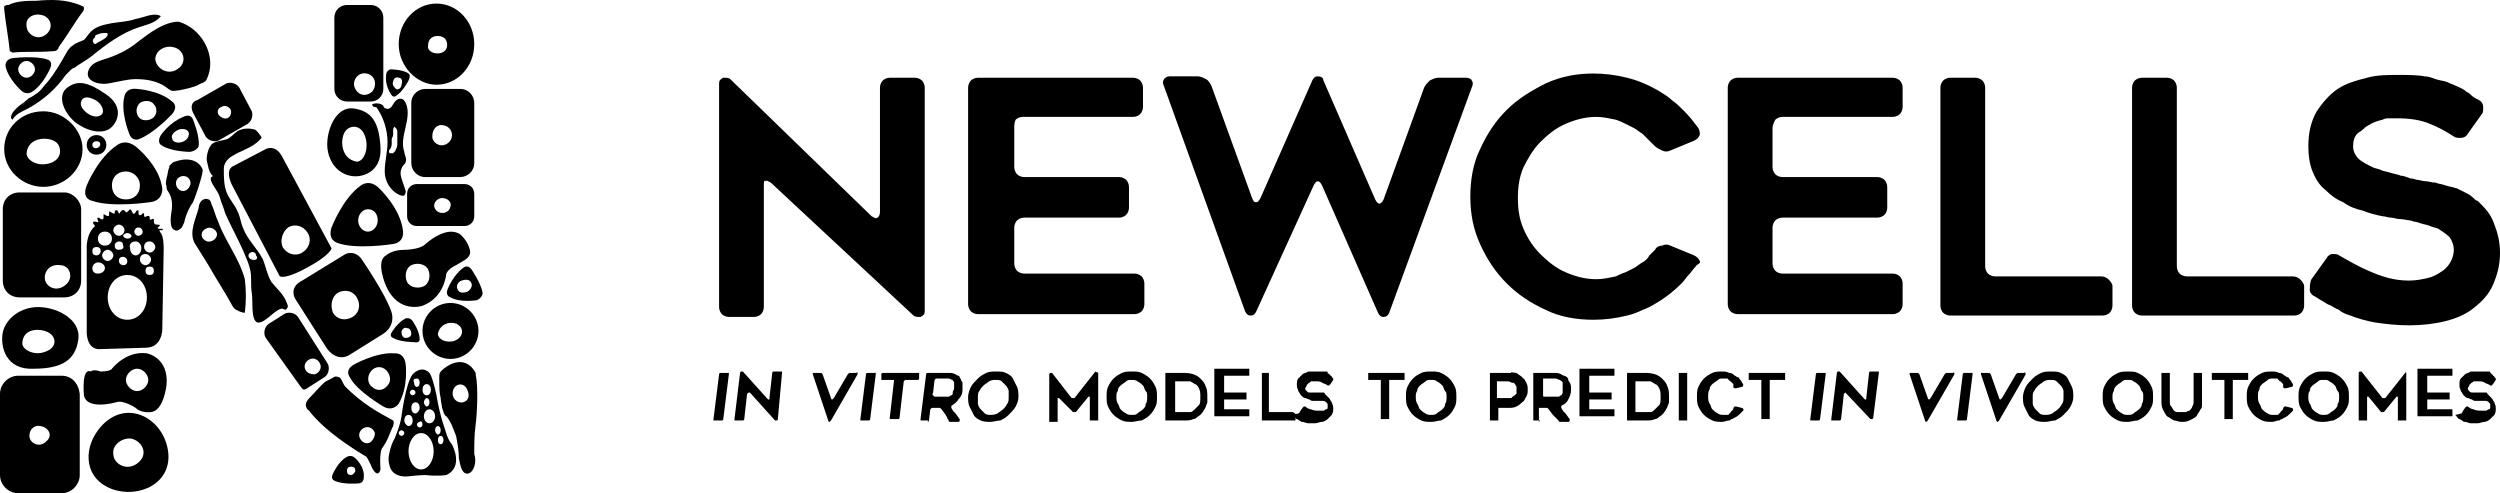 <?xml version="1.0" encoding="UTF-8" standalone="no"?> <svg xmlns:inkscape="http://www.inkscape.org/namespaces/inkscape" xmlns:sodipodi="http://sodipodi.sourceforge.net/DTD/sodipodi-0.dtd" xmlns="http://www.w3.org/2000/svg" xmlns:svg="http://www.w3.org/2000/svg" version="1.1" id="Layer_1" x="0px" y="0px" viewBox="0 0 178.7 35.256" xml:space="preserve" width="178.7" height="35.256"><defs id="defs93"></defs> <style type="text/css" id="style1"> .st0{fill:#FFFFFF;} </style> <g id="g93" style="fill:#000000;fill-opacity:1" transform="translate(-0.4,-4.544)"> <g id="g49" style="fill:#000000;fill-opacity:1"> <path class="st0" d="m 7.4,35.3 c -1.1,1.5 -0.9,3.5 1,4.2 1.9,0.7 4.4,-0.4 4,-2.8 -0.4,-2.4 -3.2,-3.8 -5,-1.4 z m 2.9,2.3 C 9.5,38.3 8.5,37.7 8.5,37 8.4,36.3 9.2,35.8 9.8,35.9 c 0.8,0.2 1.2,1.1 0.5,1.7 z" id="path1" style="fill:#000000;fill-opacity:1"></path> <path class="st0" d="m 2.8,30.9 c 2,0 3,-0.6 3.2,-2.1 0.2,-1.5 -1.7,-2.4 -3.1,-2.3 -1.2,0.1 -2.1,0.9 -2.3,1.8 -0.2,1 0.2,2.7 2.2,2.6 z M 4,28.4 c 0.4,0.3 0.5,1 -0.4,1.3 C 2.8,30 1.9,29.5 2,29 2.1,27.9 3.5,28 4,28.4 Z" id="path2" style="fill:#000000;fill-opacity:1"></path> <path class="st0" d="M 8,11.3 C 6.7,10.4 5.9,10.2 5.1,10.9 4.4,11.6 5.2,13 6.1,13.5 6.9,14 7.8,14.1 8.3,13.7 8.8,13.3 9.3,12.2 8,11.3 Z M 7.7,12.7 C 7.2,13.2 6.3,12.5 6.2,12.1 6.1,11.8 6.3,11.3 7,11.6 c 0.6,0.2 0.9,0.8 0.7,1.1 z" id="path3" style="fill:#000000;fill-opacity:1"></path> <path class="st0" d="m 25.4,17.1 c 0.8,0.2 2.3,-0.2 2.2,-2 -0.1,-1.8 -0.6,-2.6 -1.9,-2.8 -1.3,-0.2 -2,1.6 -1.9,2.8 0.1,1 0.7,1.8 1.6,2 z m -0.3,-3.2 c 0.3,-0.4 1.1,-0.5 1.4,0.4 0.3,0.9 -0.1,1.8 -0.6,1.8 -1.2,-0.2 -1.2,-1.7 -0.8,-2.2 z" id="path4" style="fill:#000000;fill-opacity:1"></path> <path class="st0" d="M 5,18.3 H 1.8 c -0.7,0 -1.2,0.5 -1.2,1.2 v 5.1 c 0,0.7 0.5,1.2 1.2,1.2 H 5 c 0.7,0 1.2,-0.5 1.2,-1.2 V 19.5 C 6.2,18.9 5.6,18.3 5,18.3 Z m 0.1,6.6 C 4.4,25.5 3.6,25 3.6,24.4 c 0,-0.6 0.5,-1 1.1,-0.9 0.7,0 1,0.9 0.4,1.4 z" id="path5" style="fill:#000000;fill-opacity:1"></path> <path class="st0" d="m 25.2,11.8 h 1.7 c 0.5,0 0.9,-0.4 0.9,-0.9 V 5.8 c 0,-0.5 -0.4,-0.9 -0.9,-0.9 h -1.7 c -0.5,0 -0.9,0.4 -0.9,0.9 v 5.1 c 0,0.5 0.4,0.9 0.9,0.9 z m 1.4,-2 c 0.6,0.1 0.8,0.8 0.4,1.3 -0.6,0.5 -1.2,0.1 -1.3,-0.5 0,-0.6 0.5,-0.9 0.9,-0.8 z" id="path6" style="fill:#000000;fill-opacity:1"></path> <path class="st0" d="m 23.6,31.5 c 0.3,-0.2 0.4,-0.7 0.2,-1 L 21.7,27.2 C 21.5,26.9 21,26.8 20.7,27 l -1.1,0.7 c -0.3,0.2 -0.4,0.7 -0.2,1 l 2.5,3.5 c 0.2,0.3 0.3,0.2 0.6,0 z m -1.4,-0.6 c -0.1,-0.3 0.1,-0.6 0.4,-0.7 0.3,-0.1 0.6,0.1 0.7,0.4 0.1,0.3 -0.1,0.6 -0.4,0.7 -0.3,0 -0.6,-0.1 -0.7,-0.4 z" id="path7" style="fill:#000000;fill-opacity:1"></path> <path class="st0" d="m 33.3,17.2 c 0.5,0 1,-0.4 1,-1 v -4.3 c 0,-0.5 -0.4,-1 -1,-1 h -2.5 c -0.5,0 -1,0.4 -1,1 v 4.3 c 0,0.5 0.4,1 1,1 z m -1.2,-3.7 c 0.6,0.1 0.8,0.8 0.4,1.2 -0.5,0.5 -1.2,0.1 -1.2,-0.4 0,-0.6 0.4,-0.9 0.8,-0.8 z" id="path8" style="fill:#000000;fill-opacity:1"></path> <path class="st0" d="m 3.5,12.5 c -1.6,0 -2.8,1.2 -2.8,2.7 0,1.5 1.3,2.7 2.8,2.7 1.5,0 2.8,-1.2 2.8,-2.7 C 6.3,13.8 5,12.5 3.5,12.5 Z M 4,16.2 C 3.1,16.5 2.3,16 2.3,15.5 2.4,14.3 3.9,14.3 4.4,14.7 4.8,15 4.9,15.9 4,16.2 Z" id="path9" style="fill:#000000;fill-opacity:1"></path> <path class="st0" d="m 6.6,14.9 c 0,0.4 0.3,0.7 0.7,0.7 0.4,0 0.7,-0.3 0.7,-0.7 0,-0.4 -0.3,-0.7 -0.7,-0.7 -0.4,0 -0.7,0.3 -0.7,0.7 z m 0.8,0.2 C 7.2,15.2 7,15.1 7,14.9 7,14.6 7.4,14.6 7.5,14.7 7.6,14.8 7.6,15 7.4,15.1 Z" id="path10" style="fill:#000000;fill-opacity:1"></path> <path class="st0" d="m 31.6,10.6 c 1.5,0 2.7,-1.3 2.7,-2.9 0,-1.6 -1.2,-2.9 -2.7,-2.9 -1.5,0 -2.7,1.3 -2.7,2.9 0,1.6 1.3,2.9 2.7,2.9 z M 32.2,7.3 C 32.4,7.5 32.5,8.1 32,8.3 31.5,8.5 30.9,8.2 31,7.8 31,7 31.9,7 32.2,7.3 Z" id="path11" style="fill:#000000;fill-opacity:1"></path> <path class="st0" d="m 32.6,30.2 c 1.1,0 2,-0.9 2,-2 0,-1.1 -0.9,-2 -2,-2 -1.1,0 -2,0.9 -2,2 0,1.1 0.9,2 2,2 z m 0.6,-2.4 c 0.3,0.2 0.4,0.8 -0.3,1.1 -0.6,0.2 -1.2,-0.1 -1.2,-0.5 0.2,-0.9 1.2,-0.9 1.5,-0.6 z" id="path12" style="fill:#000000;fill-opacity:1"></path> <path class="st0" d="m 6.6,28.4 c 0.1,1.2 0.9,1.1 0.9,1.1 l 3.3,-0.1 c 1.2,0 1.2,-1.3 1.2,-1.3 l 0.1,-5.7 c 0,-0.3 0,-0.9 -0.2,-1.2 C 11.8,21.1 11.8,21 11.8,21 H 12 c 0.1,-0.1 0,-0.1 0,-0.1 h -0.2 c -0.2,0 -0.1,-0.1 -0.1,-0.1 l 0.1,-0.1 c 0.1,-0.1 -0.1,-0.1 -0.1,-0.1 h -0.1 c -0.2,0 -0.2,-0.2 -0.2,-0.2 v -0.1 c 0,-0.2 -0.1,-0.1 -0.1,-0.1 -0.2,0.1 -0.2,0 -0.2,0 V 20.1 C 11.1,19.9 10.9,20 10.9,20 v 0 c -0.2,0.1 -0.2,0 -0.2,0 v -0.1 c 0,-0.2 -0.1,-0.1 -0.1,-0.1 l -0.1,0.1 C 10.3,20 10.3,19.8 10.3,19.8 v -0.2 c -0.1,-0.1 -0.2,0.1 -0.2,0.1 -0.1,0.2 -0.2,0.1 -0.2,0.1 L 9.8,19.6 c -0.1,-0.2 -0.2,0 -0.2,0 -0.2,0.2 -0.2,0.1 -0.2,0.1 L 9.3,19.6 c -0.1,-0.1 -0.2,0 -0.2,0 L 9,19.7 C 8.9,19.9 8.9,19.8 8.9,19.8 L 8.8,19.6 c -0.2,-0.1 -0.2,0.1 -0.2,0.1 0,0.2 -0.1,0.1 -0.1,0.1 L 8.3,19.7 c -0.1,-0.1 -0.1,0 -0.1,0 v 0.2 c 0,0.2 -0.3,0 -0.3,0 -0.1,-0.1 -0.1,0 -0.1,0 v 0.2 c 0,0.2 -0.2,0.1 -0.2,0.1 -0.1,-0.1 -0.2,-0.1 -0.2,-0.1 -0.1,0 0,0.2 0,0.2 0.1,0.2 -0.1,0.1 -0.1,0.1 -0.5,-0.1 -0.1,0.3 -0.1,0.3 -0.7,0.6 -0.6,1.7 -0.6,1.7 z m 4.5,-4.2 c -0.2,0 -0.3,-0.1 -0.3,-0.3 0,-0.2 0.1,-0.3 0.3,-0.3 0.2,0 0.3,0.1 0.3,0.3 0,0.2 -0.1,0.3 -0.3,0.3 z m 0,-2.4 c 0.2,0 0.4,0.2 0.4,0.4 0,0.2 -0.2,0.4 -0.4,0.4 -0.2,0 -0.4,-0.2 -0.4,-0.4 0,-0.3 0.2,-0.4 0.4,-0.4 z m -0.3,0.9 c 0.2,0 0.4,0.2 0.4,0.4 0,0.2 -0.2,0.4 -0.4,0.4 -0.2,0 -0.4,-0.2 -0.4,-0.4 0,-0.3 0.2,-0.4 0.4,-0.4 z m -0.5,-1.9 c 0.2,0 0.3,0.2 0.3,0.3 0,0.2 -0.2,0.3 -0.3,0.3 -0.2,0 -0.3,-0.2 -0.3,-0.3 0,-0.1 0.1,-0.3 0.3,-0.3 z m -0.2,1 c 0.2,0 0.4,0.2 0.4,0.5 0,0.3 -0.2,0.5 -0.4,0.5 C 9.9,22.8 9.7,22.6 9.7,22.3 9.6,22 9.8,21.8 10.1,21.8 Z M 9.5,21.2 c 0.1,0 0.3,0.1 0.3,0.2 0,0.1 -0.1,0.2 -0.3,0.2 -0.1,0 -0.3,-0.1 -0.3,-0.2 0,-0.1 0.2,-0.2 0.3,-0.2 z m -0.3,1.7 c 0.1,0 0.3,0.1 0.3,0.3 0,0.2 -0.1,0.3 -0.3,0.3 C 9.1,23.5 8.9,23.4 8.9,23.2 8.9,23 9,22.9 9.2,22.9 Z M 8.9,22.4 c -0.2,0 -0.3,-0.1 -0.3,-0.3 0,-0.2 0.2,-0.3 0.3,-0.3 0.2,0 0.3,0.1 0.3,0.3 0.1,0.2 -0.1,0.3 -0.3,0.3 z m 0,-1.8 c 0.2,0 0.4,0.2 0.4,0.4 0,0.2 -0.2,0.4 -0.4,0.4 -0.2,0 -0.4,-0.2 -0.4,-0.4 0,-0.2 0.2,-0.4 0.4,-0.4 z m 0.6,3.6 c 0.8,0 1.4,0.7 1.4,1.6 0,0.9 -0.6,1.6 -1.4,1.6 -0.8,0 -1.4,-0.7 -1.4,-1.6 0,-0.9 0.6,-1.6 1.4,-1.6 z m -1,-1.4 c 0,0.2 -0.2,0.4 -0.4,0.4 -0.2,0 -0.4,-0.2 -0.4,-0.4 0,-0.2 0.2,-0.4 0.4,-0.4 0.2,0 0.4,0.2 0.4,0.4 z M 7.9,21.1 c 0.3,0 0.5,0.2 0.5,0.5 0,0.3 -0.2,0.5 -0.5,0.5 -0.3,0 -0.5,-0.2 -0.5,-0.5 0,-0.3 0.2,-0.5 0.5,-0.5 z m -0.6,1.1 c 0.2,0 0.3,0.1 0.3,0.3 0,0.1 -0.1,0.3 -0.3,0.3 C 7.1,22.8 7,22.7 7,22.5 7,22.3 7.1,22.2 7.3,22.2 Z m 0.1,1.1 c 0.3,0 0.5,0.2 0.5,0.4 0,0.2 -0.2,0.4 -0.5,0.4 C 7.1,24.1 7,23.9 7,23.7 7,23.5 7.2,23.3 7.4,23.3 Z" id="path13" style="fill:#000000;fill-opacity:1"></path> <path class="st0" d="m 32.2,35.2 c -0.4,-1.1 -0.6,-2.4 -0.6,-2.4 -0.3,-1.4 -0.5,-1.6 -0.5,-1.6 -0.6,-0.6 -1.2,0.1 -1.2,0.1 -0.5,0.6 -0.8,3 -0.8,3 -0.1,0.7 -0.5,1.6 -0.5,1.6 -0.3,0.5 -0.4,1.2 -0.4,1.2 -0.1,0.4 0.1,0.9 0.1,0.9 0.3,0.7 1.2,0.6 1.2,0.6 0.9,-0.1 1.3,-0.1 1.3,-0.1 0.9,0.1 1.5,0 1.5,0 1.3,-0.6 0.4,-2.2 0.4,-2.2 -0.3,-0.3 -0.5,-1.1 -0.5,-1.1 z m -3.1,0.5 c -0.1,0 -0.2,-0.1 -0.2,-0.2 0,-0.1 0.1,-0.2 0.2,-0.2 0.1,0 0.2,0.1 0.2,0.2 0,0.1 -0.1,0.2 -0.2,0.2 z M 30.9,32 c 0.2,0 0.3,0.2 0.3,0.4 0,0.2 -0.1,0.4 -0.3,0.4 -0.2,0 -0.3,-0.2 -0.3,-0.4 0,-0.2 0.1,-0.4 0.3,-0.4 z m 0.2,1.3 c 0,0.2 -0.1,0.3 -0.2,0.3 -0.1,0 -0.2,-0.2 -0.2,-0.3 0,-0.1 0.1,-0.3 0.2,-0.3 0.1,0 0.2,0.1 0.2,0.3 z m -0.5,1.6 c 0,0.1 -0.1,0.2 -0.2,0.2 -0.1,0 -0.2,-0.1 -0.2,-0.2 0,-0.1 0.1,-0.2 0.2,-0.2 0.1,-0.1 0.2,0 0.2,0.2 z m -0.5,-0.8 c -0.2,0 -0.3,-0.2 -0.3,-0.4 0,-0.2 0.1,-0.4 0.3,-0.4 0.2,0 0.3,0.2 0.3,0.4 0,0.2 -0.2,0.4 -0.3,0.4 z m 0.1,-2.5 c 0.1,0 0.2,0.1 0.2,0.3 0,0.2 -0.1,0.3 -0.2,0.3 -0.1,0 -0.2,-0.1 -0.2,-0.3 -0.1,-0.2 0,-0.3 0.2,-0.3 z m -0.3,0.8 c 0.1,0 0.2,0.1 0.2,0.2 0,0.1 -0.1,0.2 -0.2,0.2 -0.1,0 -0.2,-0.1 -0.2,-0.2 0,-0.1 0.1,-0.2 0.2,-0.2 z m -0.6,2.2 c 0,-0.2 0.1,-0.4 0.3,-0.4 0.2,0 0.3,0.2 0.3,0.4 0,0.2 -0.1,0.4 -0.3,0.4 -0.1,0 -0.3,-0.2 -0.3,-0.4 z m 1.2,3.5 c -0.5,0 -0.9,-0.6 -0.9,-1.3 0,-0.7 0.4,-1.3 0.9,-1.3 0.5,0 0.9,0.6 0.9,1.3 0,0.7 -0.4,1.3 -0.9,1.3 z m 0.6,-3.3 c -0.2,0 -0.4,-0.2 -0.4,-0.5 0,-0.3 0.2,-0.5 0.4,-0.5 0.2,0 0.4,0.2 0.4,0.5 0,0.3 -0.2,0.5 -0.4,0.5 z m 0.4,0.5 c 0,-0.2 0.1,-0.3 0.2,-0.3 0.1,0 0.2,0.1 0.2,0.3 0,0.2 -0.1,0.3 -0.2,0.3 -0.1,0 -0.2,-0.2 -0.2,-0.3 z m 0.4,1 c -0.1,0 -0.2,-0.1 -0.2,-0.3 0,-0.2 0.1,-0.3 0.2,-0.3 0.1,0 0.2,0.1 0.2,0.3 0,0.2 -0.1,0.3 -0.2,0.3 z" id="path14" style="fill:#000000;fill-opacity:1"></path> <path class="st0" d="M 7,18.9 C 8.4,19.4 11.1,19 11.1,19 12.1,18.9 12,18 12,18 11.8,16.4 10.2,15.1 10.2,15.1 9.4,14.4 8.8,14.9 8.8,14.9 7.4,15.8 6.6,17.8 6.6,17.8 6.2,18.8 7,18.9 7,18.9 Z m 2.4,-2.1 c 0.5,0 1,0.4 1,1 0,0.6 -0.4,1 -1,1 -0.6,0 -1,-0.4 -1,-1 0,-0.6 0.4,-1 1,-1 z" id="path15" style="fill:#000000;fill-opacity:1"></path> <path class="st0" d="m 28.4,22 c 1,-0.1 0.8,-1 0.8,-1 -0.2,-1.6 -1.7,-3 -1.7,-3 -0.7,-0.7 -1.3,-0.2 -1.3,-0.2 -1.3,0.9 -2.1,3 -2.1,3 -0.3,0.9 0.4,1.1 0.4,1.1 1.3,0.5 3.9,0.1 3.9,0.1 z M 26,20.3 c 0,-0.4 0.3,-0.8 0.7,-0.8 0.4,0 0.7,0.3 0.7,0.8 0,0.4 -0.3,0.8 -0.7,0.8 -0.4,0 -0.7,-0.4 -0.7,-0.8 z" id="path16" style="fill:#000000;fill-opacity:1"></path> <path class="st0" d="m 1.9,11 c 0.4,0.4 0.8,0.1 0.8,0.1 C 3.5,10.6 4,9.4 4,9.4 4.2,8.9 3.8,8.8 3.8,8.8 2.9,8.5 1.3,8.7 1.3,8.7 0.7,8.8 0.8,9.3 0.8,9.3 1,10.2 1.9,11 1.9,11 Z M 2.3,8.9 c 0.3,0 0.6,0.3 0.6,0.6 0,0.3 -0.3,0.6 -0.6,0.6 C 2,10.1 1.7,9.8 1.7,9.5 1.7,9.2 2,8.9 2.3,8.9 Z" id="path17" style="fill:#000000;fill-opacity:1"></path> <path class="st0" d="m 25.8,37.3 c -0.3,-0.3 -0.6,-0.1 -0.6,-0.1 -0.6,0.3 -1,1.2 -1,1.2 -0.2,0.4 0.1,0.5 0.1,0.5 0.6,0.3 1.7,0.2 1.7,0.2 0.4,0 0.4,-0.4 0.4,-0.4 0.1,-0.8 -0.6,-1.4 -0.6,-1.4 z m -0.3,1.2 c -0.2,0 -0.3,-0.1 -0.3,-0.3 0,-0.2 0.1,-0.3 0.3,-0.3 0.2,0 0.3,0.1 0.3,0.3 0,0.1 -0.2,0.3 -0.3,0.3 z" id="path18" style="fill:#000000;fill-opacity:1"></path> <path class="st0" d="m 27.8,33.6 c 0.7,0.4 1.1,-0.2 1.1,-0.2 0.7,-1.2 0.5,-2.8 0.5,-2.8 -0.1,-0.9 -0.8,-0.8 -0.8,-0.8 -1.3,-0.1 -2.9,0.8 -2.9,0.8 -0.7,0.4 -0.3,0.9 -0.3,0.9 0.5,1 2.4,2.1 2.4,2.1 z m -0.9,-2.5 c 0.3,-0.4 0.8,-0.4 1.1,-0.1 0.3,0.3 0.4,0.8 0.1,1.1 -0.3,0.4 -0.8,0.4 -1.1,0.1 -0.3,-0.2 -0.4,-0.7 -0.1,-1.1 z" id="path19" style="fill:#000000;fill-opacity:1"></path> <path class="st0" d="m 34.9,25.5 c -0.1,-0.7 -0.8,-1.7 -0.8,-1.7 -0.3,-0.4 -0.6,-0.1 -0.6,-0.1 -0.7,0.5 -1.1,1.5 -1.1,1.5 -0.2,0.5 0.2,0.6 0.2,0.6 0.7,0.4 1.9,0.2 1.9,0.2 0.4,-0.2 0.4,-0.5 0.4,-0.5 z m -1.1,-0.1 c -0.3,0.1 -0.6,0.1 -0.7,-0.2 -0.1,-0.2 0,-0.5 0.3,-0.6 0.3,-0.1 0.6,-0.1 0.7,0.2 0.1,0.2 -0.1,0.5 -0.3,0.6 z" id="path20" style="fill:#000000;fill-opacity:1"></path> <path class="st0" d="m 14.6,15 c 0.1,-0.7 -0.4,-1.9 -0.4,-1.9 -0.2,-0.5 -0.7,-0.2 -0.7,-0.2 -1,0.4 -1.6,1.3 -1.6,1.3 -0.3,0.5 0,0.7 0,0.7 0.7,0.5 2.1,0.5 2.1,0.5 0.5,-0.1 0.6,-0.4 0.6,-0.4 z m -1.2,-0.3 c -0.3,0.1 -0.7,0 -0.7,-0.3 -0.1,-0.2 0.2,-0.5 0.5,-0.6 0.3,-0.1 0.7,0 0.7,0.3 0,0.3 -0.2,0.5 -0.5,0.6 z" id="path21" style="fill:#000000;fill-opacity:1"></path> <path class="st0" d="m 28.7,11.4 c 0.5,-0.3 0.9,-1.1 0.9,-1.1 0.2,-0.4 0,-0.5 0,-0.5 C 29.2,9.5 28.3,9.5 28.3,9.5 28,9.6 28,9.9 28,9.9 c -0.1,0.7 0.3,1.3 0.3,1.3 0.2,0.4 0.4,0.2 0.4,0.2 z m -0.2,-1 c 0,-0.2 0.2,-0.4 0.4,-0.3 0.2,0 0.3,0.2 0.2,0.5 0,0.2 -0.2,0.4 -0.4,0.3 -0.1,-0.1 -0.3,-0.3 -0.2,-0.5 z" id="path22" style="fill:#000000;fill-opacity:1"></path> <path class="st0" d="m 30.4,28.8 c 0,-0.6 -0.5,-1.3 -0.5,-1.3 -0.2,-0.3 -0.5,-0.2 -0.5,-0.2 -0.6,0.3 -1,1 -1,1 -0.2,0.3 0.1,0.4 0.1,0.4 C 29,29 30,29 30,29 c 0.4,0.1 0.4,-0.2 0.4,-0.2 z m -1,-0.1 c -0.2,0 -0.3,-0.2 -0.3,-0.4 0,-0.2 0.2,-0.4 0.4,-0.3 0.2,0 0.3,0.2 0.3,0.4 0,0.2 -0.2,0.3 -0.4,0.3 z" id="path23" style="fill:#000000;fill-opacity:1"></path> <path class="st0" d="m 10.3,14.5 c 1.1,-0.4 2.4,-1.8 2.4,-1.8 0.5,-0.6 0,-0.9 0,-0.9 C 11.8,11 10.2,10.9 10.2,10.9 9.4,10.8 9.3,11.4 9.3,11.4 9,12.5 9.6,14 9.6,14 c 0.2,0.7 0.7,0.5 0.7,0.5 z m 0.1,-2.6 c 0.3,-0.2 0.8,-0.2 1,0.1 0.3,0.3 0.2,0.8 -0.1,1 -0.3,0.2 -0.8,0.2 -1,-0.1 -0.2,-0.3 -0.2,-0.7 0.1,-1 z" id="path24" style="fill:#000000;fill-opacity:1"></path> <path class="st0" d="m 17,17.8 3.4,6.5 c 0.5,0.2 1.9,-0.6 1.9,-0.6 1.7,-0.9 1.8,-1.4 1.8,-1.4 l -3.5,-6.5 c -0.5,-1 -1.2,-0.6 -1.2,-0.6 l -2.3,1.2 C 16.4,16.7 17,17.8 17,17.8 Z m 4,3 c 0.5,-0.3 1.1,-0.1 1.4,0.4 0.3,0.5 0.1,1.1 -0.4,1.4 -0.5,0.3 -1.1,0.1 -1.4,-0.4 -0.2,-0.5 0,-1.1 0.4,-1.4 z" id="path25" style="fill:#000000;fill-opacity:1"></path> <path class="st0" d="M 4.8,31.4 H 1.7 C 1,31.4 0.4,32 0.4,32.7 v 5.8 c 0,0.7 0.6,1.3 1.3,1.3 h 3.1 c 0.7,0 1.3,-0.6 1.3,-1.3 V 32.7 C 6,31.9 5.5,31.4 4.8,31.4 Z m -1.1,4.7 c -0.5,0.5 -1.2,0.1 -1.2,-0.4 0,-0.5 0.4,-0.8 0.8,-0.7 0.6,0.1 0.9,0.7 0.4,1.1 z" id="path26" style="fill:#000000;fill-opacity:1"></path> <path class="st0" d="m 21.5,25.9 c 0.5,0.8 2.3,3.6 2.3,3.6 0.8,1 1.6,0.4 1.6,0.4 l 2.4,-1.5 c 0.9,-0.6 0.6,-1.5 0.6,-1.5 C 28,25.6 26.2,23 26.2,23 25.7,22.4 25.1,22.7 25.1,22.7 L 22,24.6 c -1,0.5 -0.5,1.3 -0.5,1.3 z m 3,-0.4 c 0.5,-0.3 1.1,-0.2 1.4,0.3 0.3,0.5 0.2,1.1 -0.3,1.4 -0.5,0.3 -1.1,0.2 -1.4,-0.3 -0.2,-0.5 -0.1,-1.1 0.3,-1.4 z" id="path27" style="fill:#000000;fill-opacity:1"></path> <path class="st0" d="m 8.7,33.3 c 0.5,-0.2 1.4,0.4 1.4,0.4 0.4,0.4 1.1,0.3 1.1,0.3 0.9,-0.1 1.1,-1.9 1.1,-1.9 0.2,-2 -1.4,-2.3 -1.4,-2.3 -1.5,-0.2 -2.5,1.1 -2.5,1.1 -0.1,0.2 -0.8,0.2 -0.8,0.2 -0.6,-0.2 -0.7,0 -0.7,0 -0.7,-0.3 -0.5,1.7 -0.5,1.7 0.2,1.1 2.3,0.5 2.3,0.5 z m 1.5,-2.4 c 0.4,0 0.8,0.4 0.8,0.8 0,0.4 -0.4,0.8 -0.8,0.8 -0.4,0 -0.8,-0.4 -0.8,-0.8 0,-0.4 0.4,-0.8 0.8,-0.8 z" id="path28" style="fill:#000000;fill-opacity:1"></path> <path class="st0" d="m 33,23.5 0.5,-0.3 c 0.6,-0.3 0.5,-0.7 0.5,-0.7 -0.1,-0.7 -0.7,-1.2 -0.7,-1.2 -1,-0.7 -2.5,0.7 -2.5,0.7 -0.4,0.4 -1.5,0.4 -1.5,0.4 -0.9,0 -1.3,0.4 -1.3,0.4 -0.8,0.4 0,2.2 0,2.2 0.9,2 2.6,1.4 2.6,1.4 1.6,-0.6 1.7,-2.3 1.7,-2.3 0.2,-0.4 0.7,-0.6 0.7,-0.6 z M 30.7,25 c -0.4,0.2 -1,0.1 -1.2,-0.3 -0.2,-0.4 -0.1,-1 0.3,-1.2 0.4,-0.2 1,-0.1 1.2,0.3 0.2,0.4 0.1,1 -0.3,1.2 z" id="path29" style="fill:#000000;fill-opacity:1"></path> <path class="st0" d="M 34.3,20 V 18.4 C 34.3,18 34,17.7 33.6,17.7 h -3.4 c -0.4,0 -0.7,0.3 -0.7,0.7 V 20 c 0,0.4 0.3,0.7 0.7,0.7 h 3.4 c 0.4,0 0.7,-0.3 0.7,-0.7 z m -2.7,-0.4 c -0.4,-0.4 0,-0.9 0.4,-0.9 0.4,0 0.7,0.3 0.6,0.6 -0.1,0.5 -0.7,0.6 -1,0.3 z" id="path30" style="fill:#000000;fill-opacity:1"></path> <path class="st0" d="m 14.2,12.6 0.9,1.7 c 0.2,0.3 0.6,0.4 0.9,0.3 l 2.1,-1.2 c 0.3,-0.2 0.4,-0.6 0.3,-0.9 l -0.9,-1.7 c -0.2,-0.3 -0.6,-0.4 -0.9,-0.3 l -2.1,1.2 c -0.4,0.1 -0.5,0.5 -0.3,0.9 z m 2,-0.4 c 0.3,-0.2 0.6,0 0.7,0.2 0.1,0.4 -0.2,0.7 -0.5,0.6 -0.6,-0.2 -0.5,-0.7 -0.2,-0.8 z" id="path31" style="fill:#000000;fill-opacity:1"></path> <g id="g33" style="fill:#000000;fill-opacity:1"> <g id="g32" style="fill:#000000;fill-opacity:1"> <path class="st0" d="m 1.1,8.2 0.2,0.1 c 1,-0.1 1.8,0 2.9,-0.1 0.1,0 0.2,0 0.3,-0.1 C 4.5,8.1 4.6,8 4.6,7.9 5.2,7.1 5.7,6.2 6.3,5.4 6.4,5.3 6.4,5.2 6.4,5.1 6.4,5 6.3,5 6.1,4.9 5.1,4.5 4.1,4.5 3,4.6 c -0.6,0 -1.4,0 -2,0.3 -0.1,0 -0.2,0 -0.3,0.1 0,0.1 0,0.1 0,0.2 0.1,1 0.3,2 0.4,3 z M 3.3,5.6 C 4,5.7 4.3,6.5 3.7,7 3.1,7.5 2.3,7 2.3,6.4 2.2,5.8 2.8,5.5 3.3,5.6 Z" id="path32" style="fill:#000000;fill-opacity:1"></path> </g> </g> <g id="g35" style="fill:#000000;fill-opacity:1"> <g id="g34" style="fill:#000000;fill-opacity:1"> <path class="st0" d="m 28.5,35 c 0,0 0.1,-0.3 0,-0.4 -1.1,-0.6 -2.2,-1.2 -3.4,-2.4 -0.2,-0.2 -0.3,-0.7 -0.5,-0.7 -0.3,-0.1 -0.3,0 -0.5,0.1 -0.2,0.1 -0.2,0.1 -0.4,0.2 -0.4,0.3 -0.7,0.7 -1,1 -0.2,0.2 -0.3,0.3 -0.4,0.5 -0.1,0.2 0,0.5 0.2,0.6 0,0 0.9,1.4 4.1,3.3 0,0 0.2,0.3 0.4,0.8 0,0 0.4,0.8 0.6,0.1 0,0 -0.1,-1.1 0.1,-1.5 0.5,-0.7 0.5,-1 0.8,-1.6 z m -1.7,1.2 c -0.3,0.1 -0.6,-0.1 -0.7,-0.4 -0.1,-0.3 0.1,-0.6 0.4,-0.7 0.3,-0.1 0.6,0.1 0.7,0.4 0,0.3 -0.2,0.6 -0.4,0.7 z" id="path33" style="fill:#000000;fill-opacity:1"></path> </g> </g> <g id="g37" style="fill:#000000;fill-opacity:1"> <g id="g36" style="fill:#000000;fill-opacity:1"> <path class="st0" d="M 8.1,8.7 C 7.8,8.8 7.4,8.9 7.1,9.1 6.8,9.3 6.6,9.7 6.7,10 c 0.2,0.5 1,0.6 1.5,0.5 0.6,-0.1 1.3,-0.3 1.9,-0.3 0.7,0 1.3,0.1 1.9,0.4 0.2,0.1 0.4,0.3 0.6,0.4 0.2,0.1 0.4,0 0.6,0 0.5,-0.1 1,-0.2 1.4,-0.4 0.1,-0.1 0.3,-0.1 0.4,-0.2 0.2,-0.1 0.2,-0.3 0.3,-0.5 C 15.8,8.4 14.8,6.6 13.2,6.1 H 13 C 12,6.2 11.1,6.9 10.3,7.5 9.7,8 9,8.4 8.1,8.7 Z m 4.6,-0.8 c 0.8,0.1 1.1,1 0.5,1.5 -0.7,0.6 -1.6,0.1 -1.7,-0.6 0,-0.6 0.6,-1 1.2,-0.9 z" id="path35" style="fill:#000000;fill-opacity:1"></path> </g> </g> <g id="g39" style="fill:#000000;fill-opacity:1"> <g id="g38" style="fill:#000000;fill-opacity:1"> <path class="st0" d="M 34.4,31.2 C 33.8,30.1 32.8,30.3 32,31 c -0.1,0.1 -0.2,0.2 -0.2,0.4 0,0.1 0,0.2 0,0.4 0,0.4 0,0.8 0.1,1.2 0,0.2 0.1,0.6 0.1,0.7 0.1,0.2 0.1,0.5 0.3,0.6 0.3,0.3 0.5,0.9 0.7,1.4 0.1,0.5 0.2,1.1 0.2,1.6 0.1,0.5 0.2,1.1 0.6,1.1 0.2,0 0.4,-0.2 0.5,-0.5 0.1,-0.3 0.1,-0.6 0,-0.9 0,-0.7 0,-1.4 0.1,-2.1 0.1,-0.8 0.2,-2.7 0,-3.6 z m -0.9,2.1 c -0.4,0.1 -0.9,-0.3 -0.7,-0.9 0.2,-0.5 0.8,-0.5 1,0 0.2,0.4 0.1,0.8 -0.3,0.9 z" id="path37" style="fill:#000000;fill-opacity:1"></path> </g> </g> <g id="g41" style="fill:#000000;fill-opacity:1"> <g id="g40" style="fill:#000000;fill-opacity:1"> <path class="st0" d="m 14.9,16.7 c -0.3,-0.8 -1.2,-0.9 -2,-0.6 -0.1,0 -0.2,0.1 -0.3,0.2 -0.1,0.1 -0.1,0.1 -0.1,0.2 -0.1,0.2 -0.1,0.5 -0.2,0.8 0,0.1 -0.1,0.4 0,0.5 0,0.1 0,0.3 0.1,0.4 0.2,0.3 0.3,0.6 0.3,1 0,0.4 -0.1,0.7 -0.1,1 0,0.3 0,0.7 0.3,0.8 0.2,0.1 0.4,-0.1 0.5,-0.2 0.1,-0.2 0.2,-0.4 0.2,-0.5 0.1,-0.4 0.3,-0.9 0.6,-1.3 0.2,-0.5 0.6,-1.6 0.7,-2.3 z m -1.4,1.5 c -0.4,0 -0.7,-0.5 -0.4,-0.9 0.3,-0.3 0.8,-0.2 0.9,0.2 0.1,0.3 -0.2,0.7 -0.5,0.7 z" id="path39" style="fill:#000000;fill-opacity:1"></path> </g> </g> <g id="g42" style="fill:#000000;fill-opacity:1"> <path class="st0" d="M 2,12.1 2.4,11.7 C 2.2,11.7 2.1,11.9 2,12.1 Z" id="path41" style="fill:#000000;fill-opacity:1"></path> </g> <g id="g44" style="fill:#000000;fill-opacity:1"> <g id="g43" style="fill:#000000;fill-opacity:1"> <path class="st0" d="M 5.1,8.4 C 4.7,9.1 4.3,9.8 3.8,10.4 3.5,10.7 3.3,11.1 2.9,11.3 2.8,11.4 2.6,11.5 2.4,11.6 L 2,12.1 c 0.1,-0.2 0.2,-0.3 0.4,-0.4 v 0 C 2,11.9 1.6,12.2 1.3,12.6 1.2,12.8 1.1,13 1.3,13.1 1.5,12.7 2,12.5 2.4,12.3 3.5,11.7 4.4,10.9 5.1,9.9 5.2,9.8 5.3,9.7 5.4,9.6 5.5,9.5 5.6,9.4 5.7,9.4 6.1,9.1 6.5,8.9 6.9,8.6 8,7.7 9.1,6.9 10.3,6.5 10.9,6.3 11.5,6.2 11.9,5.7 11.4,5.4 10.7,5.8 10.1,5.9 9.5,6.1 9,6.1 8.4,6.2 7.9,6.3 7.3,6.4 6.9,6.8 6.7,7 6.6,7.2 6.4,7.4 6.2,7.5 5.8,7.6 5.6,7.8 5.4,7.9 5.2,8.2 5.1,8.4 Z m 2,-1.1 c 0,0 0.1,-0.1 0.1,-0.1 0,0 0,-0.1 0,-0.1 C 7.3,7 7.4,7 7.4,7 7.6,6.9 7.8,6.9 8,6.9 8,6.9 8.1,6.9 8.1,7 8.1,7 8.1,7.1 8,7.2 7.8,7.4 7.5,7.5 7.2,7.7 v 0 C 7,7.6 7,7.4 7.1,7.3 Z" id="path42" style="fill:#000000;fill-opacity:1"></path> </g> </g> <g id="g46" style="fill:#000000;fill-opacity:1"> <g id="g45" style="fill:#000000;fill-opacity:1"> <path class="st0" d="m 27,12 c 0,0.1 0.1,0.2 0.2,0.2 h 0.1 c 0.5,0.7 0.8,1.6 0.8,2.5 0,0.7 -0.2,1.4 -0.2,2.1 0,0.7 0.4,1.4 1.1,1.7 0.1,0 0.2,0.1 0.3,0 0.1,-0.1 0.1,-0.2 0.1,-0.3 C 29.3,17.9 29.2,17.6 29.1,17.3 29,17 29,16.7 29.2,16.4 c 0.1,-0.1 0.2,-0.2 0.2,-0.3 0.1,-0.2 -0.1,-0.5 -0.1,-0.7 -0.4,-1.1 0.6,-2.4 0.1,-3.5 -0.1,-0.2 -0.2,-0.3 -0.4,-0.3 -0.2,0 -0.4,0.2 -0.5,0.4 -0.1,0.2 -0.3,0.4 -0.5,0.3 -0.1,0 -0.2,-0.1 -0.2,-0.2 C 27.6,11.9 27.2,11.9 27,12 Z m 1.4,2.8 c 0,-0.1 0,-0.2 0,-0.3 0,-0.1 0.1,-0.2 0.1,-0.3 0,-0.1 0,-0.2 0,-0.3 0,-0.1 0,-0.2 0.1,-0.3 v 0 c 0.1,0.1 0.2,0.2 0.2,0.3 0,0.1 0,0.2 0,0.3 0,0.2 0,0.4 0,0.6 0,0.1 0,0.3 -0.1,0.4 0,0.1 -0.1,0.2 -0.2,0.3 0,0 -0.1,0 -0.2,0 -0.1,0 -0.1,-0.1 -0.1,-0.2 0.2,-0.2 0.2,-0.4 0.2,-0.5 z" id="path44" style="fill:#000000;fill-opacity:1"></path> </g> </g> <g id="g48" style="fill:#000000;fill-opacity:1"> <g id="g47" style="fill:#000000;fill-opacity:1"> <path class="st0" d="m 20.9,26.6 c 0.1,-0.1 0.1,-0.2 0,-0.4 -0.2,-0.6 -0.7,-1 -1.1,-1.5 -0.3,-0.5 -0.4,-1.1 -0.6,-1.6 -0.4,-0.8 -1.1,-1.4 -1.4,-2.2 -0.2,-0.4 -0.2,-0.8 -0.4,-1.2 -0.2,-0.5 -0.6,-0.9 -0.8,-1.4 -0.2,-0.5 -0.2,-1.1 -0.2,-1.6 0,-0.2 0,-0.3 0.1,-0.5 0.1,-0.2 0.3,-0.4 0.5,-0.5 0.6,-0.4 1.5,-0.6 2,-1.2 0,0 0.1,-0.1 0.1,-0.1 0,-0.1 -0.4,-0.6 -0.5,-0.6 -0.4,-0.1 -0.8,-0.1 -1.2,0.1 -0.3,0.2 -0.5,0.5 -0.8,0.6 -0.3,0.1 -0.7,0.1 -1,0.3 -0.3,0.2 -0.5,1 -0.4,1.3 0.1,0.4 0.1,0.6 0.3,0.9 0,0 0.1,0.1 0.1,0.1 0,0 0,0.1 -0.1,0.1 -0.2,0.3 0.5,1 0.6,1.4 0.1,0.4 0.3,0.8 0.4,1.2 0.4,0.9 0.9,1.8 1.3,2.7 0.2,0.5 0.4,0.9 0.5,1.4 0.1,0.5 0,1 0.1,1.6 0.1,0.5 -0.1,1.9 0.4,2.1 h 0.1 c 0.5,0 1.2,-1 1.7,-1 0.1,0.1 0.3,0.1 0.3,0 z m -2.5,-3.5 c -0.3,-0.1 -0.3,-0.4 -0.1,-0.5 0.2,-0.1 0.4,0 0.4,0.2 0.2,0.2 0,0.4 -0.3,0.3 z" id="path46" style="fill:#000000;fill-opacity:1"></path> </g> </g> <path class="st0" d="m 16,20.4 c -0.2,-0.4 -0.3,-0.9 -0.5,-1.3 0,-0.1 -0.1,-0.3 -0.2,-0.3 -0.2,-0.1 -0.4,0 -0.5,0.1 -0.1,0.1 -0.2,0.3 -0.2,0.5 -0.2,0.8 -0.7,1.7 -0.3,2.5 0.3,0.5 0.7,1.1 1,1.6 0.5,0.9 1.1,1.8 1.6,2.7 0.1,0.2 0.2,0.4 0.4,0.5 0.2,0.1 0.4,0.2 0.6,0.2 0.1,-0.8 0.1,-1.6 0,-2.4 C 17.5,23 16.5,21.8 16,20.4 Z m -0.8,1.4 c -0.5,-0.2 -0.5,-0.7 -0.1,-0.9 0.3,-0.2 0.7,0 0.8,0.3 0.1,0.3 -0.3,0.7 -0.7,0.6 z" id="path48" style="fill:#000000;fill-opacity:1"></path> </g> <g id="g56" style="fill:#000000;fill-opacity:1"> <path class="st0" d="m 55,17.8 v 8.7 c 0,0.2 -0.1,0.4 -0.2,0.5 -0.1,0.1 -0.3,0.2 -0.5,0.2 H 52.5 C 52.3,27.2 52.1,27.1 52,27 51.9,26.9 51.8,26.7 51.8,26.5 v -16 c 0,-0.2 0.1,-0.3 0.3,-0.4 0.2,0 0.4,0 0.5,0.1 L 62.7,20 c 0.2,0.1 0.3,0.2 0.4,0.1 0.1,0 0.2,-0.2 0.2,-0.4 v -8.9 c 0,-0.2 0.1,-0.4 0.2,-0.5 0.1,-0.1 0.3,-0.2 0.5,-0.2 h 1.8 c 0.2,0 0.4,0.1 0.5,0.2 0.1,0.1 0.2,0.3 0.2,0.5 v 16 c 0,0.2 -0.1,0.3 -0.3,0.4 -0.2,0 -0.4,0 -0.5,-0.1 L 55.5,17.6 C 55.3,17.5 55.2,17.4 55.1,17.5 55,17.4 55,17.6 55,17.8 Z" id="path49" style="fill:#000000;fill-opacity:1"></path> <path class="st0" d="m 72.9,13.7 v 2.8 c 0,0.2 0.1,0.4 0.2,0.5 0.1,0.1 0.3,0.2 0.5,0.2 h 6.8 c 0.2,0 0.4,0.1 0.5,0.2 0.1,0.1 0.2,0.3 0.2,0.5 v 1.5 c 0,0.2 -0.1,0.4 -0.2,0.5 -0.1,0.1 -0.3,0.2 -0.5,0.2 h -6.8 c -0.2,0 -0.4,0.1 -0.5,0.2 -0.1,0.1 -0.2,0.3 -0.2,0.5 v 2.6 c 0,0.2 0.1,0.4 0.2,0.5 0.1,0.1 0.3,0.2 0.5,0.2 h 7.9 c 0.2,0 0.4,0.1 0.5,0.2 0.1,0.1 0.2,0.3 0.2,0.5 v 1.5 c 0,0.2 -0.1,0.4 -0.2,0.5 -0.1,0.1 -0.3,0.2 -0.5,0.2 H 70.3 c -0.2,0 -0.4,-0.1 -0.5,-0.2 -0.1,-0.1 -0.2,-0.3 -0.2,-0.5 V 10.8 c 0,-0.2 0.1,-0.4 0.2,-0.5 0.1,-0.1 0.3,-0.2 0.5,-0.2 h 11.1 c 0.2,0 0.4,0.1 0.5,0.2 0.1,0.1 0.2,0.3 0.2,0.5 v 1.4 c 0,0.2 -0.1,0.4 -0.2,0.5 -0.1,0.1 -0.3,0.2 -0.5,0.2 h -7.9 c -0.2,0 -0.4,0.1 -0.5,0.2 -0.1,0.2 -0.1,0.4 -0.1,0.6 z" id="path50" style="fill:#000000;fill-opacity:1"></path> <path class="st0" d="m 105.6,10.8 -5.9,16.1 c -0.1,0.2 -0.2,0.3 -0.4,0.3 -0.2,0 -0.3,-0.1 -0.4,-0.3 l -4,-9.1 c -0.1,-0.2 -0.2,-0.3 -0.3,-0.3 -0.1,0 -0.2,0.1 -0.3,0.3 l -4.1,9 C 90.1,27 90,27.1 89.8,27.1 89.6,27.1 89.5,27 89.4,26.8 L 83.6,10.7 c -0.1,-0.2 -0.1,-0.3 0,-0.5 C 83.7,10.1 83.8,10 84,10 h 2 c 0.2,0 0.4,0.1 0.6,0.2 0.2,0.1 0.3,0.3 0.4,0.5 l 2.9,8 c 0.1,0.2 0.1,0.3 0.3,0.3 0.1,0 0.2,-0.1 0.3,-0.3 l 3.7,-8.4 c 0.1,-0.2 0.2,-0.3 0.4,-0.3 0.2,0 0.4,0.1 0.4,0.3 l 3.7,8.5 c 0.1,0.2 0.2,0.3 0.3,0.3 0.1,0 0.2,-0.1 0.3,-0.3 l 2.9,-8 c 0.1,-0.2 0.2,-0.3 0.4,-0.5 0.2,-0.1 0.4,-0.2 0.6,-0.2 h 2 c 0.2,0 0.4,0.1 0.4,0.2 0.1,0.1 0.1,0.3 0,0.5 z" id="path51" style="fill:#000000;fill-opacity:1"></path> <path class="st0" d="m 121.6,23.6 c -0.2,0.2 -0.3,0.4 -0.5,0.6 -0.2,0.2 -0.3,0.4 -0.5,0.6 -0.5,0.5 -1.1,1 -1.8,1.4 -0.3,0.2 -0.7,0.4 -1,0.5 -0.4,0.2 -0.7,0.3 -1.1,0.4 -0.8,0.2 -1.6,0.3 -2.4,0.3 -1.2,0 -2.4,-0.2 -3.4,-0.7 -1.1,-0.5 -2,-1.1 -2.8,-1.9 -0.8,-0.8 -1.4,-1.7 -1.9,-2.8 -0.5,-1.1 -0.7,-2.2 -0.7,-3.4 0,-1.2 0.2,-2.4 0.7,-3.4 0.5,-1.1 1.1,-2 1.9,-2.8 0.8,-0.8 1.8,-1.4 2.8,-1.9 1.1,-0.5 2.2,-0.7 3.4,-0.7 0.8,0 1.6,0.1 2.4,0.3 0.8,0.2 1.5,0.5 2.2,0.9 0.3,0.2 0.7,0.4 1,0.7 0.3,0.2 0.6,0.5 0.9,0.8 0.4,0.4 0.7,0.8 1,1.2 0.1,0.2 0.1,0.3 0.1,0.5 -0.1,0.2 -0.2,0.3 -0.4,0.4 l -1.7,0.7 c -0.2,0.1 -0.4,0.1 -0.6,0 -0.2,-0.1 -0.4,-0.2 -0.5,-0.3 -0.1,-0.1 -0.2,-0.2 -0.2,-0.2 -0.1,-0.1 -0.2,-0.2 -0.2,-0.2 -0.2,-0.2 -0.3,-0.3 -0.5,-0.5 -0.2,-0.1 -0.4,-0.3 -0.6,-0.4 -0.2,-0.1 -0.4,-0.2 -0.6,-0.3 -0.2,-0.1 -0.4,-0.2 -0.7,-0.3 -0.5,-0.1 -0.9,-0.2 -1.4,-0.2 -0.8,0 -1.5,0.2 -2.2,0.5 -0.7,0.3 -1.3,0.8 -1.8,1.3 -0.5,0.5 -0.9,1.2 -1.2,1.8 -0.3,0.7 -0.4,1.4 -0.4,2.2 0,0.8 0.1,1.5 0.4,2.2 0.3,0.7 0.7,1.3 1.2,1.8 0.5,0.5 1.1,1 1.8,1.3 0.7,0.3 1.4,0.5 2.2,0.5 0.5,0 0.9,-0.1 1.4,-0.2 0.2,-0.1 0.4,-0.2 0.7,-0.3 0.2,-0.1 0.4,-0.2 0.6,-0.3 0.2,-0.1 0.4,-0.3 0.6,-0.4 0.2,-0.1 0.4,-0.3 0.5,-0.5 0.1,-0.1 0.2,-0.2 0.2,-0.2 0.1,-0.1 0.2,-0.2 0.2,-0.2 0.1,-0.2 0.3,-0.3 0.5,-0.3 0.2,-0.1 0.4,-0.1 0.6,0 l 1.7,0.7 c 0.2,0.1 0.3,0.2 0.4,0.4 0.1,0.2 -0.2,0.2 -0.3,0.4 z" id="path52" style="fill:#000000;fill-opacity:1"></path> <path class="st0" d="m 127.1,13.7 v 2.8 c 0,0.2 0.1,0.4 0.2,0.5 0.1,0.1 0.3,0.2 0.5,0.2 h 6.8 c 0.2,0 0.4,0.1 0.5,0.2 0.1,0.1 0.2,0.3 0.2,0.5 v 1.5 c 0,0.2 -0.1,0.4 -0.2,0.5 -0.1,0.1 -0.3,0.2 -0.5,0.2 h -6.8 c -0.2,0 -0.4,0.1 -0.5,0.2 -0.1,0.1 -0.2,0.3 -0.2,0.5 v 2.6 c 0,0.2 0.1,0.4 0.2,0.5 0.1,0.1 0.3,0.2 0.5,0.2 h 7.9 c 0.2,0 0.4,0.1 0.5,0.2 0.1,0.1 0.2,0.3 0.2,0.5 v 1.5 c 0,0.2 -0.1,0.4 -0.2,0.5 -0.1,0.1 -0.3,0.2 -0.5,0.2 h -11.1 c -0.2,0 -0.4,-0.1 -0.5,-0.2 -0.1,-0.1 -0.2,-0.3 -0.2,-0.5 V 10.8 c 0,-0.2 0.1,-0.4 0.2,-0.5 0.1,-0.1 0.3,-0.2 0.5,-0.2 h 11.1 c 0.2,0 0.4,0.1 0.5,0.2 0.1,0.1 0.2,0.3 0.2,0.5 v 1.4 c 0,0.2 -0.1,0.4 -0.2,0.5 -0.1,0.1 -0.3,0.2 -0.5,0.2 h -7.9 c -0.2,0 -0.4,0.1 -0.5,0.2 -0.1,0.2 -0.2,0.4 -0.2,0.6 z" id="path53" style="fill:#000000;fill-opacity:1"></path> <path class="st0" d="m 151.4,25 v 1.4 c 0,0.2 -0.1,0.4 -0.2,0.5 -0.1,0.1 -0.3,0.2 -0.5,0.2 h -10.9 c -0.2,0 -0.4,-0.1 -0.5,-0.2 -0.1,-0.1 -0.2,-0.3 -0.2,-0.5 V 10.8 c 0,-0.2 0.1,-0.4 0.2,-0.5 0.1,-0.1 0.3,-0.2 0.5,-0.2 h 1.8 c 0.2,0 0.4,0.1 0.5,0.2 0.1,0.1 0.2,0.3 0.2,0.5 v 12.8 c 0,0.2 0.1,0.4 0.2,0.5 0.1,0.1 0.3,0.2 0.5,0.2 h 7.6 c 0.2,0 0.4,0.1 0.5,0.2 0.1,0.1 0.3,0.3 0.3,0.5 z" id="path54" style="fill:#000000;fill-opacity:1"></path> <path class="st0" d="m 165.1,25 v 1.4 c 0,0.2 -0.1,0.4 -0.2,0.5 -0.1,0.1 -0.3,0.2 -0.5,0.2 h -10.9 c -0.2,0 -0.4,-0.1 -0.5,-0.2 -0.1,-0.1 -0.2,-0.3 -0.2,-0.5 V 10.8 c 0,-0.2 0.1,-0.4 0.2,-0.5 0.1,-0.1 0.3,-0.2 0.5,-0.2 h 1.8 c 0.2,0 0.4,0.1 0.5,0.2 0.1,0.1 0.2,0.3 0.2,0.5 v 12.8 c 0,0.2 0.1,0.4 0.2,0.5 0.1,0.1 0.3,0.2 0.5,0.2 h 7.6 c 0.2,0 0.4,0.1 0.5,0.2 0.1,0.1 0.3,0.3 0.3,0.5 z" id="path55" style="fill:#000000;fill-opacity:1"></path> <path class="st0" d="m 165.7,24.4 1,-1.4 c 0.1,-0.2 0.3,-0.3 0.4,-0.3 0.2,0 0.4,0 0.5,0.1 0.7,0.4 1.4,0.8 2.1,1.1 0.9,0.4 1.8,0.7 2.9,0.7 0.5,0 1,-0.1 1.4,-0.2 0.4,-0.1 0.7,-0.3 1,-0.5 0.3,-0.2 0.5,-0.5 0.6,-0.7 0.1,-0.2 0.2,-0.5 0.2,-0.8 0,-0.3 -0.1,-0.6 -0.3,-0.9 -0.2,-0.2 -0.5,-0.4 -0.8,-0.6 -0.2,-0.1 -0.4,-0.1 -0.6,-0.2 -0.2,-0.1 -0.4,-0.1 -0.7,-0.2 -0.2,-0.1 -0.5,-0.1 -0.7,-0.2 -0.2,0 -0.5,-0.1 -0.8,-0.1 -0.2,0 -0.4,-0.1 -0.6,-0.1 -0.2,0 -0.4,-0.1 -0.6,-0.1 -0.5,-0.1 -0.9,-0.2 -1.4,-0.4 -0.5,-0.1 -1,-0.3 -1.4,-0.6 -0.5,-0.2 -0.9,-0.5 -1.3,-0.9 -0.4,-0.3 -0.7,-0.8 -0.9,-1.3 -0.2,-0.5 -0.3,-1.1 -0.3,-1.8 0,-1 0.2,-1.8 0.6,-2.5 0.4,-0.6 0.9,-1.2 1.5,-1.6 0.6,-0.4 1.3,-0.6 2.1,-0.8 0.7,-0.2 1.5,-0.2 2.2,-0.2 0.7,0 1.4,0 1.9,0.1 0.3,0 0.5,0.1 0.8,0.2 0.3,0.1 0.5,0.1 0.8,0.2 0.2,0.1 0.5,0.2 0.7,0.3 0.2,0.1 0.5,0.2 0.7,0.4 0.2,0.1 0.3,0.2 0.4,0.3 0.1,0.1 0.3,0.2 0.5,0.3 0.2,0.1 0.3,0.3 0.3,0.5 0,0.2 0,0.4 -0.1,0.5 l -1,1.4 c -0.1,0.2 -0.3,0.3 -0.5,0.3 -0.2,0 -0.4,0 -0.5,-0.1 -0.6,-0.4 -1.2,-0.7 -1.7,-0.9 -0.7,-0.3 -1.5,-0.4 -2.4,-0.4 -0.1,0 -0.3,0 -0.5,0 -0.2,0 -0.3,0 -0.5,0.1 -0.4,0.1 -0.7,0.2 -1,0.4 -0.2,0.1 -0.3,0.2 -0.4,0.3 -0.1,0.1 -0.3,0.2 -0.4,0.3 -0.2,0.2 -0.3,0.5 -0.3,0.9 0,0.3 0.1,0.6 0.4,0.9 0.2,0.2 0.6,0.4 1,0.6 0.2,0.1 0.4,0.1 0.6,0.2 0.2,0.1 0.4,0.1 0.7,0.2 0.3,0.1 0.5,0.1 0.7,0.2 0.2,0 0.4,0.1 0.7,0.2 0.2,0 0.4,0.1 0.5,0.1 0.1,0 0.4,0.1 0.6,0.1 0.2,0 0.4,0.1 0.7,0.1 0.2,0.1 0.5,0.1 0.7,0.2 0.1,0 0.3,0.1 0.4,0.1 0.1,0 0.3,0.1 0.4,0.1 0.2,0.1 0.4,0.2 0.6,0.3 0.2,0.1 0.4,0.2 0.6,0.4 0.1,0.1 0.2,0.2 0.3,0.2 0.1,0.1 0.2,0.2 0.3,0.3 0.4,0.4 0.7,0.8 0.9,1.4 0.2,0.5 0.4,1.2 0.4,2 0,0.9 -0.2,1.6 -0.5,2.3 -0.3,0.7 -0.8,1.2 -1.3,1.6 -0.6,0.5 -1.3,0.8 -2.1,1 -0.8,0.2 -1.7,0.3 -2.6,0.3 -0.9,0 -1.7,-0.1 -2.4,-0.2 -0.6,-0.1 -1.3,-0.3 -1.8,-0.5 -0.3,-0.1 -0.6,-0.2 -0.8,-0.4 -0.3,-0.1 -0.5,-0.3 -0.8,-0.4 -0.2,-0.1 -0.3,-0.2 -0.5,-0.3 -0.2,-0.1 -0.3,-0.2 -0.5,-0.3 -0.2,-0.1 -0.3,-0.3 -0.3,-0.4 0,-0.6 0.1,-0.8 0.2,-0.9 z" id="path56" style="fill:#000000;fill-opacity:1"></path> </g> <g id="g92" style="fill:#000000;fill-opacity:1"> <path class="st0" d="m 51.9,34.6 h -0.4 c 0,0 -0.1,0 -0.1,0 0,0 0,-0.1 0,-0.1 l 0.4,-3.2 c 0,0 0,-0.1 0.1,-0.1 0,0 0.1,0 0.1,0 h 0.4 c 0,0 0.1,0 0.1,0 0,0 0,0.1 0,0.1 l -0.4,3.2 c 0,0 0,0.1 -0.1,0.1 z" id="path57" style="fill:#000000;fill-opacity:1"></path> <path class="st0" d="m 53.8,32.7 -0.2,1.8 c 0,0 0,0.1 -0.1,0.1 0,0 -0.1,0 -0.1,0 H 53 c 0,0 -0.1,0 -0.1,0 0,0 0,-0.1 0,-0.1 l 0.4,-3.3 c 0,0 0,-0.1 0.1,-0.1 0,0 0.1,0 0.1,0 l 1.8,2 c 0,0 0.1,0 0.1,0 0,0 0,0 0,-0.1 l 0.2,-1.8 c 0,0 0,-0.1 0.1,-0.1 0,0 0.1,0 0.1,0 h 0.4 c 0,0 0.1,0 0.1,0 0,0 0,0.1 0,0.1 L 56,34.5 c 0,0 0,0.1 -0.1,0.1 0,0 -0.1,0 -0.1,0 l -1.8,-2 c -0.1,0 -0.1,0 -0.2,0.1 0.1,-0.1 0,0 0,0 z" id="path58" style="fill:#000000;fill-opacity:1"></path> <path class="st0" d="m 61.7,31.3 -1.9,3.3 c 0,0 -0.1,0.1 -0.1,0.1 0,0 -0.1,0 -0.1,-0.1 l -1.1,-3.3 c 0,0 0,-0.1 0,-0.1 0,0 0,0 0.1,0 H 59 c 0,0 0.1,0 0.1,0 0,0 0.1,0.1 0.1,0.1 l 0.6,1.7 c 0,0 0,0.1 0.1,0.1 0,0 0,0 0.1,-0.1 l 1,-1.7 c 0,0 0.1,-0.1 0.1,-0.1 0,0 0.1,0 0.1,0 h 0.4 c 0.1,-0.1 0.1,0 0.1,0.1 0,-0.1 0,-0.1 0,0 z" id="path59" style="fill:#000000;fill-opacity:1"></path> <path class="st0" d="M 62.4,34.6 H 62 c 0,0 -0.1,0 -0.1,0 0,0 0,-0.1 0,-0.1 l 0.4,-3.2 c 0,0 0,-0.1 0.1,-0.1 0,0 0.1,0 0.1,0 h 0.4 c 0,0 0.1,0 0.1,0 0,0 0,0.1 0,0.1 l -0.4,3.2 c 0,0 0,0.1 -0.1,0.1 z" id="path60" style="fill:#000000;fill-opacity:1"></path> <path class="st0" d="m 65.9,31.7 h -0.7 c 0,0 -0.1,0 -0.1,0 0,0 -0.1,0.1 -0.1,0.1 l -0.3,2.6 c 0,0 0,0.1 -0.1,0.1 0,0 -0.1,0 -0.1,0 h -0.4 c 0,0 -0.1,0 -0.1,0 0,0 0,-0.1 0,-0.1 l 0.3,-2.6 c 0,0 0,-0.1 0,-0.1 0,0 -0.1,0 -0.1,0 h -0.7 c 0,0 -0.1,0 -0.1,0 0,0 0,-0.1 0,-0.1 v -0.3 c 0,0 0,-0.1 0.1,-0.1 0,0 0.1,0 0.1,0 H 66 c 0,0 0.1,0 0.1,0 0,0 0,0.1 0,0.1 v 0.3 c 0,0 0,0.1 -0.1,0.1 z" id="path61" style="fill:#000000;fill-opacity:1"></path> <path class="st0" d="m 66.7,34.6 h -0.4 c 0,0 -0.1,0 -0.1,0 0,0 0,-0.1 0,-0.1 l 0.4,-3.2 c 0,0 0,-0.1 0.1,-0.1 0,0 0.1,0 0.1,0 h 1.4 c 0.2,0 0.3,0 0.5,0.1 0.1,0.1 0.3,0.1 0.3,0.2 0,0.1 0.1,0.1 0.1,0.2 0,0.1 0.1,0.1 0.1,0.2 0,0.1 0,0.3 0,0.5 0,0.3 -0.1,0.5 -0.3,0.7 -0.1,0.2 -0.3,0.3 -0.4,0.4 0,0 -0.1,0 -0.1,0.1 0,0 0,0.1 0,0.1 0.1,0.2 0.2,0.3 0.3,0.4 0.1,0.1 0.2,0.3 0.3,0.4 0,0 0,0.1 0,0.1 0,0 0,0.1 -0.1,0.1 h -0.5 c 0,0 -0.1,0 -0.1,0 0,0 -0.1,0 -0.1,-0.1 0,-0.1 -0.1,-0.1 -0.1,-0.2 0,-0.1 -0.1,-0.1 -0.1,-0.2 l -0.3,-0.4 c 0,0 -0.1,-0.1 -0.1,-0.1 0,0 -0.1,0 -0.1,0 h -0.4 c 0,0 -0.1,0 -0.1,0 0,0 -0.1,0.1 -0.1,0.1 l -0.1,0.8 c 0,0 0,0.1 -0.1,0.1 0.1,-0.1 0,-0.1 0,-0.1 z m 0.5,-1.7 H 68 c 0.1,0 0.1,0 0.2,0 0.1,0 0.1,-0.1 0.2,-0.1 0.1,0 0.1,-0.1 0.1,-0.2 0,-0.1 0.1,-0.2 0.1,-0.3 0,-0.1 0,-0.1 0,-0.2 0,0 0,-0.1 0,-0.1 0,0 0,-0.1 0,-0.1 0,-0.1 -0.1,-0.1 -0.1,-0.2 -0.1,0 -0.2,-0.1 -0.3,-0.1 h -0.8 c 0,0 -0.1,0 -0.1,0 0,0 -0.1,0.1 -0.1,0.1 l -0.1,0.9 c -0.1,0.2 0,0.2 0.1,0.3 -0.1,0 -0.1,0 0,0 z" id="path62" style="fill:#000000;fill-opacity:1"></path> <path class="st0" d="m 71.2,34.7 c -0.2,0 -0.5,0 -0.7,-0.1 -0.2,-0.1 -0.4,-0.2 -0.5,-0.4 -0.1,-0.2 -0.2,-0.4 -0.3,-0.6 -0.1,-0.2 -0.1,-0.5 -0.1,-0.7 0,-0.2 0.1,-0.5 0.2,-0.7 0.1,-0.2 0.3,-0.4 0.5,-0.6 0.2,-0.2 0.4,-0.3 0.6,-0.4 0.2,-0.1 0.5,-0.1 0.7,-0.1 0.3,0 0.5,0 0.7,0.1 0.2,0.1 0.4,0.2 0.5,0.4 0.1,0.2 0.2,0.4 0.3,0.6 0.1,0.2 0.1,0.5 0.1,0.7 0,0.3 -0.1,0.5 -0.2,0.7 -0.1,0.2 -0.3,0.4 -0.5,0.6 -0.2,0.2 -0.4,0.3 -0.6,0.4 -0.2,0 -0.5,0.1 -0.7,0.1 z m 0.4,-3 c -0.2,0 -0.3,0 -0.5,0.1 -0.1,0.1 -0.3,0.2 -0.4,0.3 -0.1,0.1 -0.2,0.2 -0.3,0.4 -0.1,0.1 -0.1,0.3 -0.1,0.4 0,0.2 0,0.3 0,0.5 0,0.1 0.1,0.3 0.2,0.4 0.1,0.1 0.2,0.2 0.3,0.3 0.1,0.1 0.3,0.1 0.4,0.1 0.1,0 0.3,0 0.5,-0.1 0.1,-0.1 0.3,-0.2 0.4,-0.3 0.1,-0.1 0.2,-0.2 0.3,-0.4 0.1,-0.1 0.1,-0.3 0.1,-0.5 0,-0.2 0,-0.3 0,-0.4 0,-0.1 -0.1,-0.3 -0.2,-0.4 C 72.2,32 72.1,31.9 72,31.8 71.9,31.7 71.7,31.7 71.6,31.7 Z" id="path63" style="fill:#000000;fill-opacity:1"></path> <path class="st0" d="m 78.9,31.2 v 3.3 c 0,0 0,0.1 0,0.1 0,0 -0.1,0 -0.1,0 h -0.4 c 0,0 -0.1,0 -0.1,0 0,0 0,-0.1 0,-0.1 V 33 c 0,0 0,-0.1 0,-0.1 0,0 0,0 -0.1,0 L 77.3,34 c 0,0 -0.1,0 -0.1,0 0,0 -0.1,0 -0.1,0 l -1,-1 c 0,0 0,0 -0.1,0 0,0 0,0 0,0.1 v 1.5 c 0,0 0,0.1 0,0.1 0,0 -0.1,0 -0.1,0 h -0.4 c 0,0 -0.1,0 -0.1,0 0,0 0,-0.1 0,-0.1 v -3.3 c 0,0 0,-0.1 0.1,-0.1 0,0 0.1,0 0.1,0 L 77,33 c 0,0 0.1,0 0.1,0 0,0 0.1,0 0.1,0 l 1.5,-1.9 c 0.1,0.1 0.1,0 0.2,0.1 z" id="path64" style="fill:#000000;fill-opacity:1"></path> <path class="st0" d="m 81.3,34.7 c -0.2,0 -0.5,0 -0.7,-0.1 -0.2,-0.1 -0.4,-0.2 -0.6,-0.4 -0.2,-0.2 -0.3,-0.4 -0.4,-0.6 -0.1,-0.2 -0.1,-0.5 -0.1,-0.7 0,-0.2 0,-0.5 0.1,-0.7 0.1,-0.2 0.2,-0.4 0.4,-0.6 0.2,-0.2 0.4,-0.3 0.6,-0.4 0.2,-0.1 0.5,-0.1 0.7,-0.1 0.3,0 0.5,0 0.7,0.1 0.2,0.1 0.4,0.2 0.6,0.4 0.2,0.2 0.3,0.4 0.4,0.6 0.1,0.2 0.1,0.5 0.1,0.7 0,0.3 0,0.5 -0.1,0.7 -0.1,0.2 -0.2,0.4 -0.4,0.6 -0.2,0.2 -0.4,0.3 -0.6,0.4 -0.2,0 -0.5,0.1 -0.7,0.1 z m 0,-3 c -0.2,0 -0.3,0 -0.4,0.1 -0.1,0.1 -0.3,0.2 -0.4,0.3 -0.1,0.1 -0.2,0.2 -0.2,0.4 -0.1,0.1 -0.1,0.3 -0.1,0.4 0,0.2 0,0.3 0.1,0.5 0.1,0.1 0.1,0.3 0.2,0.4 0.1,0.1 0.2,0.2 0.4,0.3 0.1,0.1 0.3,0.1 0.4,0.1 0.2,0 0.3,0 0.4,-0.1 0.1,-0.1 0.3,-0.2 0.4,-0.3 0.1,-0.1 0.2,-0.2 0.2,-0.4 0.1,-0.1 0.1,-0.3 0.1,-0.5 0,-0.2 0,-0.3 -0.1,-0.4 C 82.2,32.4 82.2,32.2 82.1,32.1 82,32 81.9,31.9 81.7,31.8 81.6,31.7 81.4,31.7 81.3,31.7 Z" id="path65" style="fill:#000000;fill-opacity:1"></path> <path class="st0" d="m 83.8,34.6 c 0,0 -0.1,0 -0.1,0 0,0 0,-0.1 0,-0.1 v -3.2 c 0,0 0,-0.1 0,-0.1 0,0 0.1,0 0.1,0 H 85 c 0.5,0 0.9,0.1 1.2,0.4 0.2,0.2 0.3,0.3 0.4,0.6 0.1,0.2 0.1,0.5 0.1,0.7 0,0.1 0,0.3 0,0.4 0,0.1 -0.1,0.2 -0.1,0.3 -0.1,0.2 -0.2,0.4 -0.4,0.6 -0.2,0.1 -0.3,0.3 -0.5,0.3 -0.2,0.1 -0.4,0.1 -0.7,0.1 z M 84.5,34 h 0.6 c 0.1,0 0.2,0 0.4,0 0.1,0 0.2,-0.1 0.3,-0.2 0.1,-0.1 0.2,-0.2 0.3,-0.3 0.1,-0.1 0.1,-0.3 0.1,-0.6 0,-0.2 0,-0.4 -0.1,-0.6 C 86,32.1 85.9,32 85.8,32 c -0.1,-0.1 -0.2,-0.1 -0.3,-0.2 -0.1,0 -0.3,0 -0.4,0 h -0.6 c 0,0 -0.1,0 -0.1,0 0,0 0,0.1 0,0.1 v 2 c 0,0 0,0.1 0,0.1 z" id="path66" style="fill:#000000;fill-opacity:1"></path> <path class="st0" d="m 87.9,31.9 v 0.6 c 0,0 0,0.1 0,0.1 0,0 0.1,0 0.1,0 h 1.4 c 0,0 0.1,0 0.1,0 0,0 0,0.1 0,0.1 V 33 c 0,0 0,0.1 0,0.1 0,0 -0.1,0 -0.1,0 H 88 c 0,0 -0.1,0 -0.1,0 0,0 0,0.1 0,0.1 v 0.5 c 0,0 0,0.1 0,0.1 0,0 0.1,0 0.1,0 h 1.6 c 0,0 0.1,0 0.1,0 0,0 0,0.1 0,0.1 v 0.3 c 0,0 0,0.1 0,0.1 0,0 -0.1,0 -0.1,0 h -2.3 c 0,0 -0.1,0 -0.1,0 0,0 0,-0.1 0,-0.1 V 31 c 0,0 0,-0.1 0,-0.1 0,0 0.1,0 0.1,0 h 2.3 c 0,0 0.1,0 0.1,0 0,0 0,0.1 0,0.1 v 0.3 c 0,0 0,0.1 0,0.1 0,0 -0.1,0 -0.1,0 H 88 c 0,0 -0.1,0 -0.1,0 0,0.4 0,0.4 0,0.5 z" id="path67" style="fill:#000000;fill-opacity:1"></path> <path class="st0" d="m 93,34.2 v 0.3 c 0,0 0,0.1 0,0.1 0,0 -0.1,0 -0.1,0 h -2.2 c 0,0 -0.1,0 -0.1,0 0,0 0,-0.1 0,-0.1 v -3.2 c 0,0 0,-0.1 0,-0.1 0,0 0.1,0 0.1,0 H 91 c 0,0 0.1,0 0.1,0 0,0 0,0.1 0,0.1 v 2.6 c 0,0 0,0.1 0,0.1 0,0 0.1,0 0.1,0 h 1.5 c 0,0 0.1,0 0.1,0 0.2,0.1 0.2,0.1 0.2,0.2 z" id="path68" style="fill:#000000;fill-opacity:1"></path> <path class="st0" d="m 93.3,34 0.2,-0.3 c 0,0 0.1,-0.1 0.1,-0.1 0,0 0.1,0 0.1,0 0.1,0.1 0.3,0.2 0.4,0.2 0.2,0.1 0.4,0.1 0.6,0.1 0.1,0 0.2,0 0.3,0 0.1,0 0.1,-0.1 0.2,-0.1 0.1,0 0.1,-0.1 0.1,-0.1 0,-0.1 0,-0.1 0,-0.2 0,-0.1 0,-0.1 -0.1,-0.2 0,0 -0.1,-0.1 -0.2,-0.1 0,0 -0.1,0 -0.1,0 0,0 -0.1,0 -0.1,0 0,0 -0.1,0 -0.1,0 0,0 -0.1,0 -0.2,0 0,0 -0.1,0 -0.1,0 0,0 -0.1,0 -0.1,0 -0.1,0 -0.2,0 -0.3,-0.1 -0.1,0 -0.2,-0.1 -0.3,-0.1 -0.1,0 -0.2,-0.1 -0.3,-0.2 -0.1,-0.1 -0.1,-0.2 -0.2,-0.3 0,-0.1 -0.1,-0.2 -0.1,-0.4 0,-0.2 0,-0.4 0.1,-0.5 0.1,-0.1 0.2,-0.2 0.3,-0.3 0.1,-0.1 0.3,-0.1 0.4,-0.2 0.1,0 0.3,0 0.5,0 0.1,0 0.3,0 0.4,0 0.1,0 0.1,0 0.2,0 0.1,0 0.1,0 0.2,0 0.1,0 0.1,0 0.1,0.1 0,0.1 0.1,0 0.1,0.1 0,0 0.1,0 0.1,0.1 0,0 0.1,0 0.1,0.1 0,0 0.1,0.1 0.1,0.1 0,0 0,0.1 0,0.1 L 95.5,32 c 0,0 -0.1,0.1 -0.1,0.1 0,0 -0.1,0 -0.1,0 -0.1,-0.1 -0.2,-0.1 -0.4,-0.2 -0.1,-0.1 -0.3,-0.1 -0.5,-0.1 0,0 -0.1,0 -0.1,0 0,0 -0.1,0 -0.1,0 -0.1,0 -0.1,0 -0.2,0.1 0,0 -0.1,0 -0.1,0.1 0,0 -0.1,0 -0.1,0.1 0,0.1 -0.1,0.1 -0.1,0.2 0,0.1 0,0.1 0.1,0.2 0.1,0.1 0.1,0.1 0.2,0.1 0,0 0.1,0 0.1,0 0,0 0.1,0 0.1,0 0,0 0.1,0 0.1,0 0,0 0.1,0 0.1,0 0,0 0.1,0 0.1,0 0,0 0.1,0 0.1,0 0,0 0.1,0 0.1,0 0,0 0.1,0 0.1,0 0,0 0.1,0 0.1,0 0,0 0.1,0 0.1,0 0,0 0.1,0 0.1,0.1 0,0 0.1,0.1 0.1,0.1 0,0 0,0 0.1,0.1 0,0 0,0 0.1,0.1 0.1,0.1 0.1,0.2 0.2,0.3 0,0.1 0.1,0.2 0.1,0.4 0,0.2 0,0.3 -0.1,0.5 -0.1,0.1 -0.2,0.2 -0.3,0.3 -0.1,0.1 -0.3,0.2 -0.4,0.2 -0.2,0 -0.3,0.1 -0.5,0.1 -0.2,0 -0.3,0 -0.5,0 -0.1,0 -0.3,-0.1 -0.4,-0.1 -0.1,0 -0.1,0 -0.2,-0.1 -0.1,0 -0.1,-0.1 -0.2,-0.1 0,0 -0.1,0 -0.1,-0.1 0,0 -0.1,0 -0.1,-0.1 0,0 -0.1,-0.1 -0.1,-0.1 0.4,-0.1 0.5,-0.1 0.5,-0.2 z" id="path69" style="fill:#000000;fill-opacity:1"></path> <path class="st0" d="m 100.5,31.7 h -0.7 c 0,0 -0.1,0 -0.1,0 0,0 0,0.1 0,0.1 v 2.6 c 0,0 0,0.1 0,0.1 0,0 -0.1,0 -0.1,0 h -0.4 c 0,0 -0.1,0 -0.1,0 0,0 0,-0.1 0,-0.1 v -2.6 c 0,0 0,-0.1 0,-0.1 0,0 -0.1,0 -0.1,0 h -0.7 c 0,0 -0.1,0 -0.1,0 0,0 0,-0.1 0,-0.1 v -0.3 c 0,0 0,-0.1 0,-0.1 0,0 0.1,0 0.1,0 h 2.4 c 0,0 0.1,0 0.1,0 0,0 0,0.1 0,0.1 v 0.3 c 0,0 0,0.1 0,0.1 -0.2,0 -0.2,0 -0.3,0 z" id="path70" style="fill:#000000;fill-opacity:1"></path> <path class="st0" d="m 102.7,34.7 c -0.2,0 -0.5,0 -0.7,-0.1 -0.2,-0.1 -0.4,-0.2 -0.6,-0.4 -0.2,-0.2 -0.3,-0.4 -0.4,-0.6 -0.1,-0.2 -0.1,-0.5 -0.1,-0.7 0,-0.2 0,-0.5 0.1,-0.7 0.1,-0.2 0.2,-0.4 0.4,-0.6 0.2,-0.2 0.4,-0.3 0.6,-0.4 0.2,-0.1 0.5,-0.1 0.7,-0.1 0.3,0 0.5,0 0.7,0.1 0.2,0.1 0.4,0.2 0.6,0.4 0.2,0.2 0.3,0.4 0.4,0.6 0.1,0.2 0.1,0.5 0.1,0.7 0,0.3 0,0.5 -0.1,0.7 -0.1,0.2 -0.2,0.4 -0.4,0.6 -0.2,0.2 -0.4,0.3 -0.6,0.4 -0.2,0 -0.4,0.1 -0.7,0.1 z m 0,-3 c -0.2,0 -0.3,0 -0.4,0.1 -0.1,0.1 -0.3,0.2 -0.4,0.3 -0.1,0.1 -0.2,0.2 -0.2,0.4 -0.1,0.1 -0.1,0.3 -0.1,0.4 0,0.2 0,0.3 0.1,0.5 0.1,0.1 0.1,0.3 0.2,0.4 0.1,0.1 0.2,0.2 0.4,0.3 0.1,0.1 0.3,0.1 0.4,0.1 0.1,0 0.3,0 0.4,-0.1 0.1,-0.1 0.3,-0.2 0.4,-0.3 0.1,-0.1 0.2,-0.2 0.2,-0.4 0.1,-0.1 0.1,-0.3 0.1,-0.5 0,-0.2 0,-0.3 -0.1,-0.4 -0.1,-0.1 -0.1,-0.3 -0.2,-0.4 -0.1,-0.1 -0.2,-0.2 -0.4,-0.3 -0.1,-0.1 -0.2,-0.1 -0.4,-0.1 z" id="path71" style="fill:#000000;fill-opacity:1"></path> <path class="st0" d="m 108.8,31.2 c 0.1,0.1 0.3,0.2 0.4,0.3 0.1,0.1 0.1,0.1 0.2,0.2 0,0.1 0.1,0.1 0.1,0.2 0.1,0.2 0.1,0.3 0.1,0.5 0,0.2 0,0.3 -0.1,0.5 -0.1,0.1 -0.1,0.3 -0.3,0.4 -0.1,0.1 -0.2,0.2 -0.4,0.3 -0.2,0.1 -0.4,0.1 -0.6,0.1 h -0.6 c 0,0 -0.1,0 -0.1,0 0,0 0,0.1 0,0.1 v 0.7 c 0,0 0,0.1 0,0.1 0,0 -0.1,0 -0.1,0 H 107 c 0,0 -0.1,0 -0.1,0 0,0 0,-0.1 0,-0.1 v -3.2 c 0,0 0,-0.1 0,-0.1 0,0 0.1,0 0.1,0 h 1.4 c 0,-0.1 0.2,0 0.4,0 z m -0.3,1.7 c 0.1,0 0.1,-0.1 0.2,-0.1 0,0 0,-0.1 0.1,-0.1 0,0 0,-0.1 0,-0.1 0,-0.1 0,-0.1 0,-0.2 0,-0.1 0,-0.2 0,-0.2 0,-0.1 -0.1,-0.1 -0.1,-0.2 -0.1,-0.1 -0.1,-0.1 -0.2,-0.1 -0.1,0 -0.2,-0.1 -0.3,-0.1 h -0.7 c 0,0 -0.1,0 -0.1,0 0,0 0,0.1 0,0.1 v 1 c 0,0 0,0.1 0,0.1 0,0 0.1,0 0.1,0 h 0.7 c 0.2,0 0.3,0 0.3,-0.1 z" id="path72" style="fill:#000000;fill-opacity:1"></path> <path class="st0" d="m 110.5,34.6 h -0.4 c 0,0 -0.1,0 -0.1,0 0,0 0,-0.1 0,-0.1 v -3.2 c 0,0 0,-0.1 0,-0.1 0,0 0.1,0 0.1,0 h 1.4 c 0.2,0 0.3,0 0.5,0.1 0.1,0.1 0.3,0.1 0.4,0.2 0.1,0.1 0.1,0.1 0.1,0.2 0,0.1 0.1,0.1 0.1,0.2 0.1,0.1 0.1,0.3 0.1,0.5 0,0.3 -0.1,0.5 -0.2,0.7 -0.1,0.2 -0.2,0.3 -0.4,0.4 0,0 -0.1,0 -0.1,0.1 0,0 0,0.1 0,0.1 0.1,0.2 0.2,0.3 0.3,0.4 0.1,0.1 0.2,0.3 0.3,0.4 0,0 0,0.1 0,0.1 0,0 0,0.1 -0.1,0.1 H 112 c 0,0 -0.1,0 -0.1,0 0,0 -0.1,0 -0.1,-0.1 -0.1,-0.1 -0.1,-0.1 -0.2,-0.2 -0.1,-0.1 -0.1,-0.1 -0.2,-0.2 l -0.3,-0.4 c 0,0 -0.1,-0.1 -0.1,-0.1 0,0 -0.1,0 -0.1,0 h -0.4 c 0,0 -0.1,0 -0.1,0 0,0 0,0.1 0,0.1 v 0.8 c 0,0 0,0.1 0,0.1 z m 0.3,-1.7 h 0.8 c 0.1,0 0.1,0 0.2,0 0.1,0 0.1,-0.1 0.2,-0.1 0,0 0.1,-0.1 0.1,-0.2 0,-0.1 0,-0.2 0,-0.3 0,-0.1 0,-0.1 0,-0.2 0,0 0,-0.1 0,-0.1 0,0 0,-0.1 0,-0.1 0,-0.1 -0.1,-0.1 -0.2,-0.2 -0.1,0 -0.2,-0.1 -0.3,-0.1 h -0.8 c 0,0 -0.1,0 -0.1,0 0,0 0,0.1 0,0.1 v 0.9 c 0,0 0,0.1 0,0.1 0,0.2 0,0.2 0.1,0.2 z" id="path73" style="fill:#000000;fill-opacity:1"></path> <path class="st0" d="m 114,31.9 v 0.6 c 0,0 0,0.1 0,0.1 0,0 0.1,0 0.1,0 h 1.4 c 0,0 0.1,0 0.1,0 0,0 0,0.1 0,0.1 V 33 c 0,0 0,0.1 0,0.1 0,0 -0.1,0 -0.1,0 h -1.4 c 0,0 -0.1,0 -0.1,0 0,0 0,0.1 0,0.1 v 0.5 c 0,0 0,0.1 0,0.1 0,0 0.1,0 0.1,0 h 1.6 c 0,0 0.1,0 0.1,0 0,0 0,0.1 0,0.1 v 0.3 c 0,0 0,0.1 0,0.1 0,0 -0.1,0 -0.1,0 h -2.3 c 0,0 -0.1,0 -0.1,0 0,0 0,-0.1 0,-0.1 V 31 c 0,0 0,-0.1 0,-0.1 0,0 0.1,0 0.1,0 h 2.3 c 0,0 0.1,0 0.1,0 0,0 0,0.1 0,0.1 v 0.3 c 0,0 0,0.1 0,0.1 0,0 -0.1,0 -0.1,0 h -1.6 c 0,0 -0.1,0 -0.1,0 0,0.4 0,0.4 0,0.5 z" id="path74" style="fill:#000000;fill-opacity:1"></path> <path class="st0" d="m 116.8,34.6 c 0,0 -0.1,0 -0.1,0 0,0 0,-0.1 0,-0.1 v -3.2 c 0,0 0,-0.1 0,-0.1 0,0 0.1,0 0.1,0 h 1.2 c 0.5,0 0.9,0.1 1.2,0.4 0.2,0.2 0.3,0.3 0.4,0.6 0.1,0.2 0.1,0.5 0.1,0.7 0,0.1 0,0.3 0,0.4 0,0.1 -0.1,0.2 -0.1,0.3 -0.1,0.2 -0.2,0.4 -0.4,0.6 -0.2,0.1 -0.3,0.3 -0.5,0.3 -0.2,0.1 -0.4,0.1 -0.7,0.1 z m 0.6,-0.6 h 0.6 c 0.1,0 0.2,0 0.4,0 0.1,0 0.2,-0.1 0.3,-0.2 0.1,-0.1 0.2,-0.2 0.3,-0.3 0.1,-0.1 0.1,-0.3 0.1,-0.6 0,-0.2 0,-0.4 -0.1,-0.6 -0.1,-0.2 -0.2,-0.3 -0.3,-0.3 -0.1,-0.1 -0.2,-0.1 -0.3,-0.2 -0.1,0 -0.3,0 -0.4,0 h -0.6 c 0,0 -0.1,0 -0.1,0 0,0 0,0.1 0,0.1 v 2 c 0,0 0,0.1 0,0.1 z" id="path75" style="fill:#000000;fill-opacity:1"></path> <path class="st0" d="m 120.9,34.6 h -0.4 c 0,0 -0.1,0 -0.1,0 0,0 0,-0.1 0,-0.1 v -3.2 c 0,0 0,-0.1 0,-0.1 0,0 0.1,0 0.1,0 h 0.4 c 0,0 0.1,0 0.1,0 0,0 0,0.1 0,0.1 v 3.2 c 0,0 0,0.1 0,0.1 z" id="path76" style="fill:#000000;fill-opacity:1"></path> <path class="st0" d="m 125,33.9 c 0,0 -0.1,0.1 -0.1,0.1 0,0 -0.1,0.1 -0.1,0.1 -0.1,0.1 -0.2,0.2 -0.4,0.3 -0.1,0 -0.1,0.1 -0.2,0.1 -0.1,0 -0.1,0.1 -0.2,0.1 -0.2,0 -0.3,0.1 -0.5,0.1 -0.2,0 -0.5,0 -0.7,-0.1 -0.2,-0.1 -0.4,-0.2 -0.6,-0.4 -0.2,-0.2 -0.3,-0.4 -0.4,-0.6 -0.1,-0.2 -0.1,-0.5 -0.1,-0.7 0,-0.2 0,-0.5 0.1,-0.7 0.1,-0.2 0.2,-0.4 0.4,-0.6 0.2,-0.2 0.4,-0.3 0.6,-0.4 0.2,-0.1 0.5,-0.1 0.7,-0.1 0.2,0 0.3,0 0.5,0.1 0.2,0 0.3,0.1 0.4,0.2 0.1,0 0.1,0.1 0.2,0.1 0.1,0 0.1,0.1 0.2,0.2 0.1,0.1 0.1,0.2 0.2,0.3 0,0 0,0.1 0,0.1 0,0 0,0.1 -0.1,0.1 l -0.4,0.1 c 0,0 -0.1,0 -0.1,0 0,0 -0.1,0 -0.1,-0.1 0,0 0,0 0,-0.1 0,0 0,0 0,-0.1 0,0 -0.1,-0.1 -0.1,-0.1 0,0 -0.1,-0.1 -0.1,-0.1 0,0 -0.1,0 -0.1,-0.1 0,0 -0.1,0 -0.1,-0.1 -0.1,0 -0.2,0 -0.3,0 -0.2,0 -0.3,0 -0.4,0.1 -0.1,0.1 -0.3,0.2 -0.4,0.3 -0.1,0.1 -0.2,0.2 -0.2,0.4 -0.1,0.1 -0.1,0.3 -0.1,0.5 0,0.2 0,0.3 0.1,0.5 0.1,0.1 0.1,0.3 0.2,0.4 0.1,0.1 0.2,0.2 0.4,0.3 0.1,0.1 0.3,0.1 0.4,0.1 0.1,0 0.2,0 0.3,0 0,0 0.1,0 0.1,-0.1 0,0 0.1,0 0.1,-0.1 0,0 0.1,-0.1 0.1,-0.1 0,0 0.1,-0.1 0.1,-0.1 0,0 0,0 0,0 0,0 0,0 0,-0.1 0,0 0.1,-0.1 0.1,-0.1 0,0 0.1,0 0.1,0 l 0.4,0.1 c 0,0 0.1,0 0.1,0.1 0.1,0 0,0.1 0,0.1 z" id="path77" style="fill:#000000;fill-opacity:1"></path> <path class="st0" d="M 127.7,31.7 H 127 c 0,0 -0.1,0 -0.1,0 0,0 0,0.1 0,0.1 v 2.6 c 0,0 0,0.1 0,0.1 0,0 -0.1,0 -0.1,0 h -0.4 c 0,0 -0.1,0 -0.1,0 0,0 0,-0.1 0,-0.1 v -2.6 c 0,0 0,-0.1 0,-0.1 0,0 -0.1,0 -0.1,0 h -0.7 c 0,0 -0.1,0 -0.1,0 0,0 0,-0.1 0,-0.1 v -0.3 c 0,0 0,-0.1 0,-0.1 0,0 0.1,0 0.1,0 h 2.4 c 0,0 0.1,0 0.1,0 0,0 0,0.1 0,0.1 v 0.3 c 0,0 0,0.1 0,0.1 -0.2,0 -0.2,0 -0.3,0 z" id="path78" style="fill:#000000;fill-opacity:1"></path> <path class="st0" d="m 130.3,34.6 h -0.4 c 0,0 -0.1,0 -0.1,0 0,0 0,-0.1 0,-0.1 l 0.4,-3.2 c 0,0 0,-0.1 0.1,-0.1 0,0 0.1,0 0.1,0 h 0.4 c 0,0 0.1,0 0.1,0 0,0 0,0.1 0,0.1 l -0.4,3.2 c 0,0 0,0.1 -0.1,0.1 z" id="path79" style="fill:#000000;fill-opacity:1"></path> <path class="st0" d="m 132.2,32.7 -0.2,1.8 c 0,0 0,0.1 -0.1,0.1 0,0 -0.1,0 -0.1,0 h -0.4 c 0,0 -0.1,0 -0.1,0 0,0 0,-0.1 0,-0.1 l 0.4,-3.3 c 0,0 0,-0.1 0.1,-0.1 0,0 0.1,0 0.1,0 l 1.8,2 c 0,0 0.1,0 0.1,0 0,0 0,0 0,-0.1 l 0.2,-1.8 c 0,0 0,-0.1 0.1,-0.1 0,0 0.1,0 0.1,0 h 0.4 c 0,0 0.1,0 0.1,0 0,0 0,0.1 0,0.1 l -0.4,3.2 c 0,0 0,0.1 -0.1,0.1 0,0 -0.1,0 -0.1,0 l -1.8,-1.9 c 0,0 0,0 -0.1,0.1 0,-0.1 0,0 0,0 z" id="path80" style="fill:#000000;fill-opacity:1"></path> <path class="st0" d="m 140.1,31.3 -1.9,3.3 c 0,0 -0.1,0.1 -0.1,0.1 0,0 -0.1,0 -0.1,-0.1 l -1.1,-3.3 c 0,0 0,-0.1 0,-0.1 0,0 0,0 0.1,0 h 0.4 c 0,0 0.1,0 0.1,0 0,0 0.1,0.1 0.1,0.1 l 0.6,1.7 c 0,0 0,0.1 0.1,0.1 0,0 0,0 0.1,-0.1 l 1,-1.7 c 0,0 0.1,-0.1 0.1,-0.1 0,0 0.1,0 0.1,0 h 0.4 c 0.1,-0.1 0.1,0 0.1,0.1 0,-0.1 0,-0.1 0,0 z" id="path81" style="fill:#000000;fill-opacity:1"></path> <path class="st0" d="m 140.8,34.6 h -0.4 c 0,0 -0.1,0 -0.1,0 0,0 0,-0.1 0,-0.1 l 0.4,-3.2 c 0,0 0,-0.1 0.1,-0.1 0,0 0.1,0 0.1,0 h 0.4 c 0,0 0.1,0 0.1,0 0,0 0,0.1 0,0.1 l -0.4,3.2 c 0,0 0,0.1 -0.1,0.1 z" id="path82" style="fill:#000000;fill-opacity:1"></path> <path class="st0" d="m 145.2,31.3 -1.9,3.3 c 0,0 -0.1,0.1 -0.1,0.1 0,0 -0.1,0 -0.1,-0.1 L 142,31.3 c 0,0 0,-0.1 0,-0.1 0,0 0,0 0.1,0 h 0.4 c 0,0 0.1,0 0.1,0 0,0 0.1,0.1 0.1,0.1 l 0.6,1.7 c 0,0 0,0.1 0.1,0.1 0,0 0,0 0.1,-0.1 l 1,-1.7 c 0,0 0.1,-0.1 0.1,-0.1 0,0 0.1,0 0.1,0 h 0.4 c 0,-0.1 0.1,0 0.1,0.1 0,-0.1 0,-0.1 0,0 z" id="path83" style="fill:#000000;fill-opacity:1"></path> <path class="st0" d="m 146.6,34.7 c -0.2,0 -0.5,0 -0.7,-0.1 -0.2,-0.1 -0.4,-0.2 -0.5,-0.4 -0.1,-0.2 -0.2,-0.4 -0.3,-0.6 -0.1,-0.2 -0.1,-0.5 -0.1,-0.7 0,-0.2 0.1,-0.5 0.2,-0.7 0.1,-0.2 0.3,-0.4 0.5,-0.6 0.2,-0.2 0.4,-0.3 0.6,-0.4 0.2,-0.1 0.5,-0.1 0.7,-0.1 0.3,0 0.5,0 0.7,0.1 0.2,0.1 0.4,0.2 0.5,0.4 0.1,0.2 0.2,0.4 0.3,0.6 0.1,0.2 0.1,0.5 0.1,0.7 0,0.3 -0.1,0.5 -0.2,0.7 -0.1,0.2 -0.3,0.4 -0.5,0.6 -0.2,0.2 -0.4,0.3 -0.6,0.4 -0.2,0 -0.5,0.1 -0.7,0.1 z m 0.4,-3 c -0.2,0 -0.3,0 -0.5,0.1 -0.1,0.1 -0.3,0.2 -0.4,0.3 -0.1,0.1 -0.2,0.2 -0.3,0.4 -0.1,0.1 -0.1,0.3 -0.1,0.4 0,0.2 0,0.3 0,0.5 0,0.1 0.1,0.3 0.2,0.4 0.1,0.1 0.2,0.2 0.3,0.3 0.1,0.1 0.3,0.1 0.4,0.1 0.1,0 0.3,0 0.5,-0.1 0.1,-0.1 0.3,-0.2 0.4,-0.3 0.1,-0.1 0.2,-0.2 0.3,-0.4 0.1,-0.1 0.1,-0.3 0.1,-0.5 0,-0.2 0,-0.3 0,-0.4 0,-0.1 -0.1,-0.3 -0.2,-0.4 -0.1,-0.1 -0.2,-0.2 -0.3,-0.3 -0.1,-0.1 -0.3,-0.1 -0.4,-0.1 z" id="path84" style="fill:#000000;fill-opacity:1"></path> <path class="st0" d="m 152.5,34.7 c -0.2,0 -0.5,0 -0.7,-0.1 -0.2,-0.1 -0.4,-0.2 -0.6,-0.4 -0.2,-0.2 -0.3,-0.4 -0.4,-0.6 -0.1,-0.2 -0.1,-0.5 -0.1,-0.7 0,-0.2 0,-0.5 0.1,-0.7 0.1,-0.2 0.2,-0.4 0.4,-0.6 0.2,-0.2 0.4,-0.3 0.6,-0.4 0.2,-0.1 0.5,-0.1 0.7,-0.1 0.3,0 0.5,0 0.7,0.1 0.2,0.1 0.4,0.2 0.6,0.4 0.2,0.2 0.3,0.4 0.4,0.6 0.1,0.2 0.1,0.5 0.1,0.7 0,0.3 0,0.5 -0.1,0.7 -0.1,0.2 -0.2,0.4 -0.4,0.6 -0.2,0.2 -0.4,0.3 -0.6,0.4 -0.2,0 -0.5,0.1 -0.7,0.1 z m 0,-3 c -0.2,0 -0.3,0 -0.4,0.1 -0.1,0.1 -0.3,0.2 -0.4,0.3 -0.1,0.1 -0.2,0.2 -0.2,0.4 -0.1,0.1 -0.1,0.3 -0.1,0.4 0,0.2 0,0.3 0.1,0.5 0.1,0.1 0.1,0.3 0.2,0.4 0.1,0.1 0.2,0.2 0.4,0.3 0.1,0.1 0.3,0.1 0.4,0.1 0.1,0 0.3,0 0.4,-0.1 0.1,-0.1 0.3,-0.2 0.4,-0.3 0.1,-0.1 0.2,-0.2 0.2,-0.4 0.1,-0.1 0.1,-0.3 0.1,-0.5 0,-0.2 0,-0.3 -0.1,-0.4 -0.1,-0.1 -0.1,-0.3 -0.2,-0.4 -0.1,-0.1 -0.2,-0.2 -0.4,-0.3 -0.1,-0.1 -0.2,-0.1 -0.4,-0.1 z" id="path85" style="fill:#000000;fill-opacity:1"></path> <path class="st0" d="m 155.8,34.6 c -0.2,-0.1 -0.3,-0.2 -0.5,-0.3 -0.1,-0.1 -0.2,-0.3 -0.3,-0.5 -0.1,-0.2 -0.1,-0.4 -0.1,-0.6 v -1.9 c 0,0 0,-0.1 0,-0.1 0,0 0.1,0 0.1,0 h 0.4 c 0,0 0.1,0 0.1,0 0,0 0,0.1 0,0.1 v 1.9 c 0,0.2 0,0.3 0.1,0.4 0.1,0.1 0.1,0.2 0.2,0.3 0.1,0.1 0.2,0.1 0.3,0.1 0.1,0 0.1,0 0.1,0 0,0 0.1,0 0.1,0 0.1,0 0.2,0 0.3,0 0.1,0 0.2,-0.1 0.3,-0.1 0.1,-0.1 0.2,-0.2 0.2,-0.3 0.1,-0.1 0.1,-0.3 0.1,-0.4 v -1.9 c 0,0 0,-0.1 0,-0.1 0,0 0.1,0 0.1,0 h 0.4 c 0,0 0.1,0 0.1,0 0,0 0,0.1 0,0.1 v 1.9 c 0,0.1 0,0.2 0,0.3 0,0.1 0,0.2 -0.1,0.3 -0.1,0.2 -0.2,0.3 -0.3,0.5 -0.1,0.1 -0.3,0.2 -0.5,0.3 -0.2,0.1 -0.4,0.1 -0.6,0.1 -0.2,0 -0.3,-0.1 -0.5,-0.1 z" id="path86" style="fill:#000000;fill-opacity:1"></path> <path class="st0" d="m 160.8,31.7 h -0.7 c 0,0 -0.1,0 -0.1,0 0,0 0,0.1 0,0.1 v 2.6 c 0,0 0,0.1 0,0.1 0,0 -0.1,0 -0.1,0 h -0.4 c 0,0 -0.1,0 -0.1,0 0,0 0,-0.1 0,-0.1 v -2.6 c 0,0 0,-0.1 0,-0.1 0,0 -0.1,0 -0.1,0 h -0.7 c 0,0 -0.1,0 -0.1,0 0,0 0,-0.1 0,-0.1 v -0.3 c 0,0 0,-0.1 0,-0.1 0,0 0.1,0 0.1,0 h 2.4 c 0,0 0.1,0 0.1,0 0,0 0,0.1 0,0.1 v 0.3 c 0,0 0,0.1 0,0.1 -0.2,0 -0.3,0 -0.3,0 z" id="path87" style="fill:#000000;fill-opacity:1"></path> <path class="st0" d="m 164.3,33.9 c 0,0 -0.1,0.1 -0.1,0.1 0,0 -0.1,0.1 -0.1,0.1 -0.1,0.1 -0.2,0.2 -0.4,0.3 -0.1,0 -0.1,0.1 -0.2,0.1 -0.1,0 -0.1,0.1 -0.2,0.1 -0.2,0 -0.3,0.1 -0.5,0.1 -0.2,0 -0.5,0 -0.7,-0.1 -0.2,-0.1 -0.4,-0.2 -0.6,-0.4 -0.2,-0.2 -0.3,-0.4 -0.4,-0.6 -0.1,-0.2 -0.1,-0.5 -0.1,-0.7 0,-0.2 0,-0.5 0.1,-0.7 0.1,-0.2 0.2,-0.4 0.4,-0.6 0.2,-0.2 0.4,-0.3 0.6,-0.4 0.2,-0.1 0.5,-0.1 0.7,-0.1 0.2,0 0.3,0 0.5,0.1 0.2,0 0.3,0.1 0.4,0.2 0.1,0 0.1,0.1 0.2,0.1 0.1,0 0.1,0.1 0.2,0.2 0.1,0.1 0.1,0.2 0.2,0.3 0,0 0,0.1 0,0.1 0,0 0,0.1 -0.1,0.1 l -0.4,0.1 c 0,0 -0.1,0 -0.1,0 0,0 -0.1,0 -0.1,-0.1 0,0 0,0 0,-0.1 0,0 0,0 0,-0.1 0,0 -0.1,-0.1 -0.1,-0.1 0,0 -0.1,-0.1 -0.1,-0.1 0,0 -0.1,0 -0.1,-0.1 0,0 -0.1,0 -0.1,-0.1 -0.1,0 -0.2,0 -0.3,0 -0.2,0 -0.3,0 -0.4,0.1 -0.1,0.1 -0.3,0.2 -0.4,0.3 -0.1,0.1 -0.2,0.2 -0.2,0.4 -0.1,0.1 -0.1,0.3 -0.1,0.5 0,0.2 0,0.3 0.1,0.5 0.1,0.1 0.1,0.3 0.2,0.4 0.1,0.1 0.2,0.2 0.4,0.3 0.1,0.1 0.3,0.1 0.4,0.1 0.1,0 0.2,0 0.3,0 0,0 0.1,0 0.1,-0.1 0,0 0.1,0 0.1,-0.1 0,0 0.1,-0.1 0.1,-0.1 0,0 0.1,-0.1 0.1,-0.1 0,0 0,0 0,0 0,0 0,0 0,-0.1 0,0 0.1,-0.1 0.1,-0.1 0,0 0.1,0 0.1,0 l 0.4,0.1 c 0,0 0.1,0 0.1,0.1 0,0 0,0.1 0,0.1 z" id="path88" style="fill:#000000;fill-opacity:1"></path> <path class="st0" d="m 166.5,34.7 c -0.2,0 -0.5,0 -0.7,-0.1 -0.2,-0.1 -0.4,-0.2 -0.6,-0.4 -0.2,-0.2 -0.3,-0.4 -0.4,-0.6 -0.1,-0.2 -0.1,-0.5 -0.1,-0.7 0,-0.2 0,-0.5 0.1,-0.7 0.1,-0.2 0.2,-0.4 0.4,-0.6 0.2,-0.2 0.4,-0.3 0.6,-0.4 0.2,-0.1 0.5,-0.1 0.7,-0.1 0.3,0 0.5,0 0.7,0.1 0.2,0.1 0.4,0.2 0.6,0.4 0.2,0.2 0.3,0.4 0.4,0.6 0.1,0.2 0.1,0.5 0.1,0.7 0,0.3 0,0.5 -0.1,0.7 -0.1,0.2 -0.2,0.4 -0.4,0.6 -0.2,0.2 -0.4,0.3 -0.6,0.4 -0.2,0 -0.4,0.1 -0.7,0.1 z m 0,-3 c -0.2,0 -0.3,0 -0.4,0.1 -0.1,0.1 -0.3,0.2 -0.4,0.3 -0.1,0.1 -0.2,0.2 -0.2,0.4 -0.1,0.1 -0.1,0.3 -0.1,0.4 0,0.2 0,0.3 0.1,0.5 0.1,0.1 0.1,0.3 0.2,0.4 0.1,0.1 0.2,0.2 0.4,0.3 0.1,0.1 0.3,0.1 0.4,0.1 0.1,0 0.3,0 0.4,-0.1 0.1,-0.1 0.3,-0.2 0.4,-0.3 0.1,-0.1 0.2,-0.2 0.2,-0.4 0.1,-0.1 0.1,-0.3 0.1,-0.5 0,-0.2 0,-0.3 -0.1,-0.4 -0.1,-0.1 -0.1,-0.3 -0.2,-0.4 -0.1,-0.1 -0.2,-0.2 -0.4,-0.3 -0.1,-0.1 -0.2,-0.1 -0.4,-0.1 z" id="path89" style="fill:#000000;fill-opacity:1"></path> <path class="st0" d="m 172.4,31.2 v 3.3 c 0,0 0,0.1 0,0.1 0,0 -0.1,0 -0.1,0 h -0.4 c 0,0 -0.1,0 -0.1,0 0,0 0,-0.1 0,-0.1 V 33 c 0,0 0,-0.1 0,-0.1 0,0 0,0 -0.1,0 l -0.9,1.1 c 0,0 -0.1,0 -0.1,0 0,0 -0.1,0 -0.1,0 l -0.9,-1.1 c 0,0 0,0 -0.1,0 0,0 0,0 0,0.1 v 1.5 c 0,0 0,0.1 0,0.1 0,0 -0.1,0 -0.1,0 h -0.4 c 0,0 -0.1,0 -0.1,0 0,0 0,-0.1 0,-0.1 v -3.3 c 0,0 0,-0.1 0.1,-0.1 0,0 0.1,0 0.1,0 l 1.5,1.9 c 0,0 0.1,0 0.1,0 0,0 0.1,0 0.1,0 l 1.5,-1.9 c -0.1,0.1 -0.1,0 0,0.1 z" id="path90" style="fill:#000000;fill-opacity:1"></path> <path class="st0" d="m 173.9,31.9 v 0.6 c 0,0 0,0.1 0,0.1 0,0 0.1,0 0.1,0 h 1.4 c 0,0 0.1,0 0.1,0 0,0 0,0.1 0,0.1 V 33 c 0,0 0,0.1 0,0.1 0,0 -0.1,0 -0.1,0 H 174 c 0,0 -0.1,0 -0.1,0 0,0 0,0.1 0,0.1 v 0.5 c 0,0 0,0.1 0,0.1 0,0 0.1,0 0.1,0 h 1.6 c 0,0 0.1,0 0.1,0 0,0 0,0.1 0,0.1 v 0.3 c 0,0 0,0.1 0,0.1 0,0 -0.1,0 -0.1,0 h -2.3 c 0,0 -0.1,0 -0.1,0 0,0 0,-0.1 0,-0.1 V 31 c 0,0 0,-0.1 0,-0.1 0,0 0.1,0 0.1,0 h 2.3 c 0,0 0.1,0 0.1,0 0,0 0,0.1 0,0.1 v 0.3 c 0,0 0,0.1 0,0.1 0,0 -0.1,0 -0.1,0 H 174 c 0,0 -0.1,0 -0.1,0 0,0.4 0,0.4 0,0.5 z" id="path91" style="fill:#000000;fill-opacity:1"></path> <path class="st0" d="m 176.4,34 0.2,-0.3 c 0,0 0.1,-0.1 0.1,-0.1 0,0 0.1,0 0.1,0 0.1,0.1 0.3,0.2 0.4,0.2 0.2,0.1 0.4,0.1 0.6,0.1 0.1,0 0.2,0 0.3,0 0.1,0 0.1,-0.1 0.2,-0.1 0.1,0 0.1,-0.1 0.1,-0.1 0,-0.1 0,-0.1 0,-0.2 0,-0.1 0,-0.1 -0.1,-0.2 0,0 -0.1,-0.1 -0.2,-0.1 0,0 -0.1,0 -0.1,0 0,0 -0.1,0 -0.1,0 0,0 -0.1,0 -0.1,0 0,0 -0.1,0 -0.2,0 0,0 -0.1,0 -0.1,0 0,0 -0.1,0 -0.1,0 -0.1,0 -0.2,0 -0.3,-0.1 -0.1,0 -0.2,-0.1 -0.3,-0.1 -0.1,0 -0.2,-0.1 -0.3,-0.2 -0.1,-0.1 -0.1,-0.2 -0.2,-0.3 0,-0.1 -0.1,-0.2 -0.1,-0.4 0,-0.2 0,-0.4 0.1,-0.5 0.1,-0.1 0.2,-0.2 0.3,-0.3 0.1,-0.1 0.3,-0.1 0.4,-0.2 0.1,0 0.3,0 0.5,0 0.1,0 0.3,0 0.4,0 0.1,0 0.1,0 0.2,0 0.1,0 0.1,0 0.2,0 0.1,0 0.1,0 0.1,0.1 0,0 0.1,0 0.1,0.1 0,0 0.1,0 0.1,0.1 0,0 0.1,0 0.1,0.1 0,0 0.1,0.1 0.1,0.1 0,0 0,0.1 0,0.1 l -0.2,0.3 c 0,0 -0.1,0.1 -0.1,0.1 0,0 -0.1,0 -0.1,0 -0.1,-0.1 -0.2,-0.1 -0.4,-0.2 -0.1,-0.1 -0.3,-0.1 -0.5,-0.1 0,0 -0.1,0 -0.1,0 0,0 -0.1,0 -0.1,0 -0.1,0 -0.1,0 -0.2,0.1 0,0 -0.1,0 -0.1,0.1 0,0 -0.1,0 -0.1,0.1 0,0.1 -0.1,0.1 -0.1,0.2 0,0.1 0,0.1 0.1,0.2 0.1,0.1 0.1,0.1 0.2,0.1 0,0 0.1,0 0.1,0 0,0 0.1,0 0.1,0 0,0 0.1,0 0.1,0 0,0 0.1,0 0.1,0 0,0 0.1,0 0.1,0 0,0 0.1,0 0.1,0 0,0 0.1,0 0.1,0 0,0 0.1,0 0.1,0 0,0 0.1,0 0.1,0 0,0 0.1,0 0.1,0 0,0 0.1,0 0.1,0.1 0,0 0.1,0.1 0.1,0.1 0,0 0,0 0.1,0.1 0,0 0,0 0.1,0.1 0.1,0.1 0.1,0.2 0.2,0.3 0,0.1 0.1,0.2 0.1,0.4 0,0.2 0,0.3 -0.1,0.5 -0.1,0.1 -0.2,0.2 -0.3,0.3 -0.1,0.1 -0.3,0.2 -0.4,0.2 -0.2,0 -0.3,0.1 -0.5,0.1 -0.2,0 -0.3,0 -0.5,0 -0.1,0 -0.3,-0.1 -0.4,-0.1 -0.1,0 -0.1,0 -0.2,-0.1 -0.1,0 -0.1,-0.1 -0.2,-0.1 0,0 -0.1,0 -0.1,-0.1 0,0 -0.1,0 -0.1,-0.1 0,0 -0.1,-0.1 -0.1,-0.1 0.5,-0.1 0.5,-0.1 0.5,-0.2 z" id="path92" style="fill:#000000;fill-opacity:1"></path> </g> </g> </svg> 